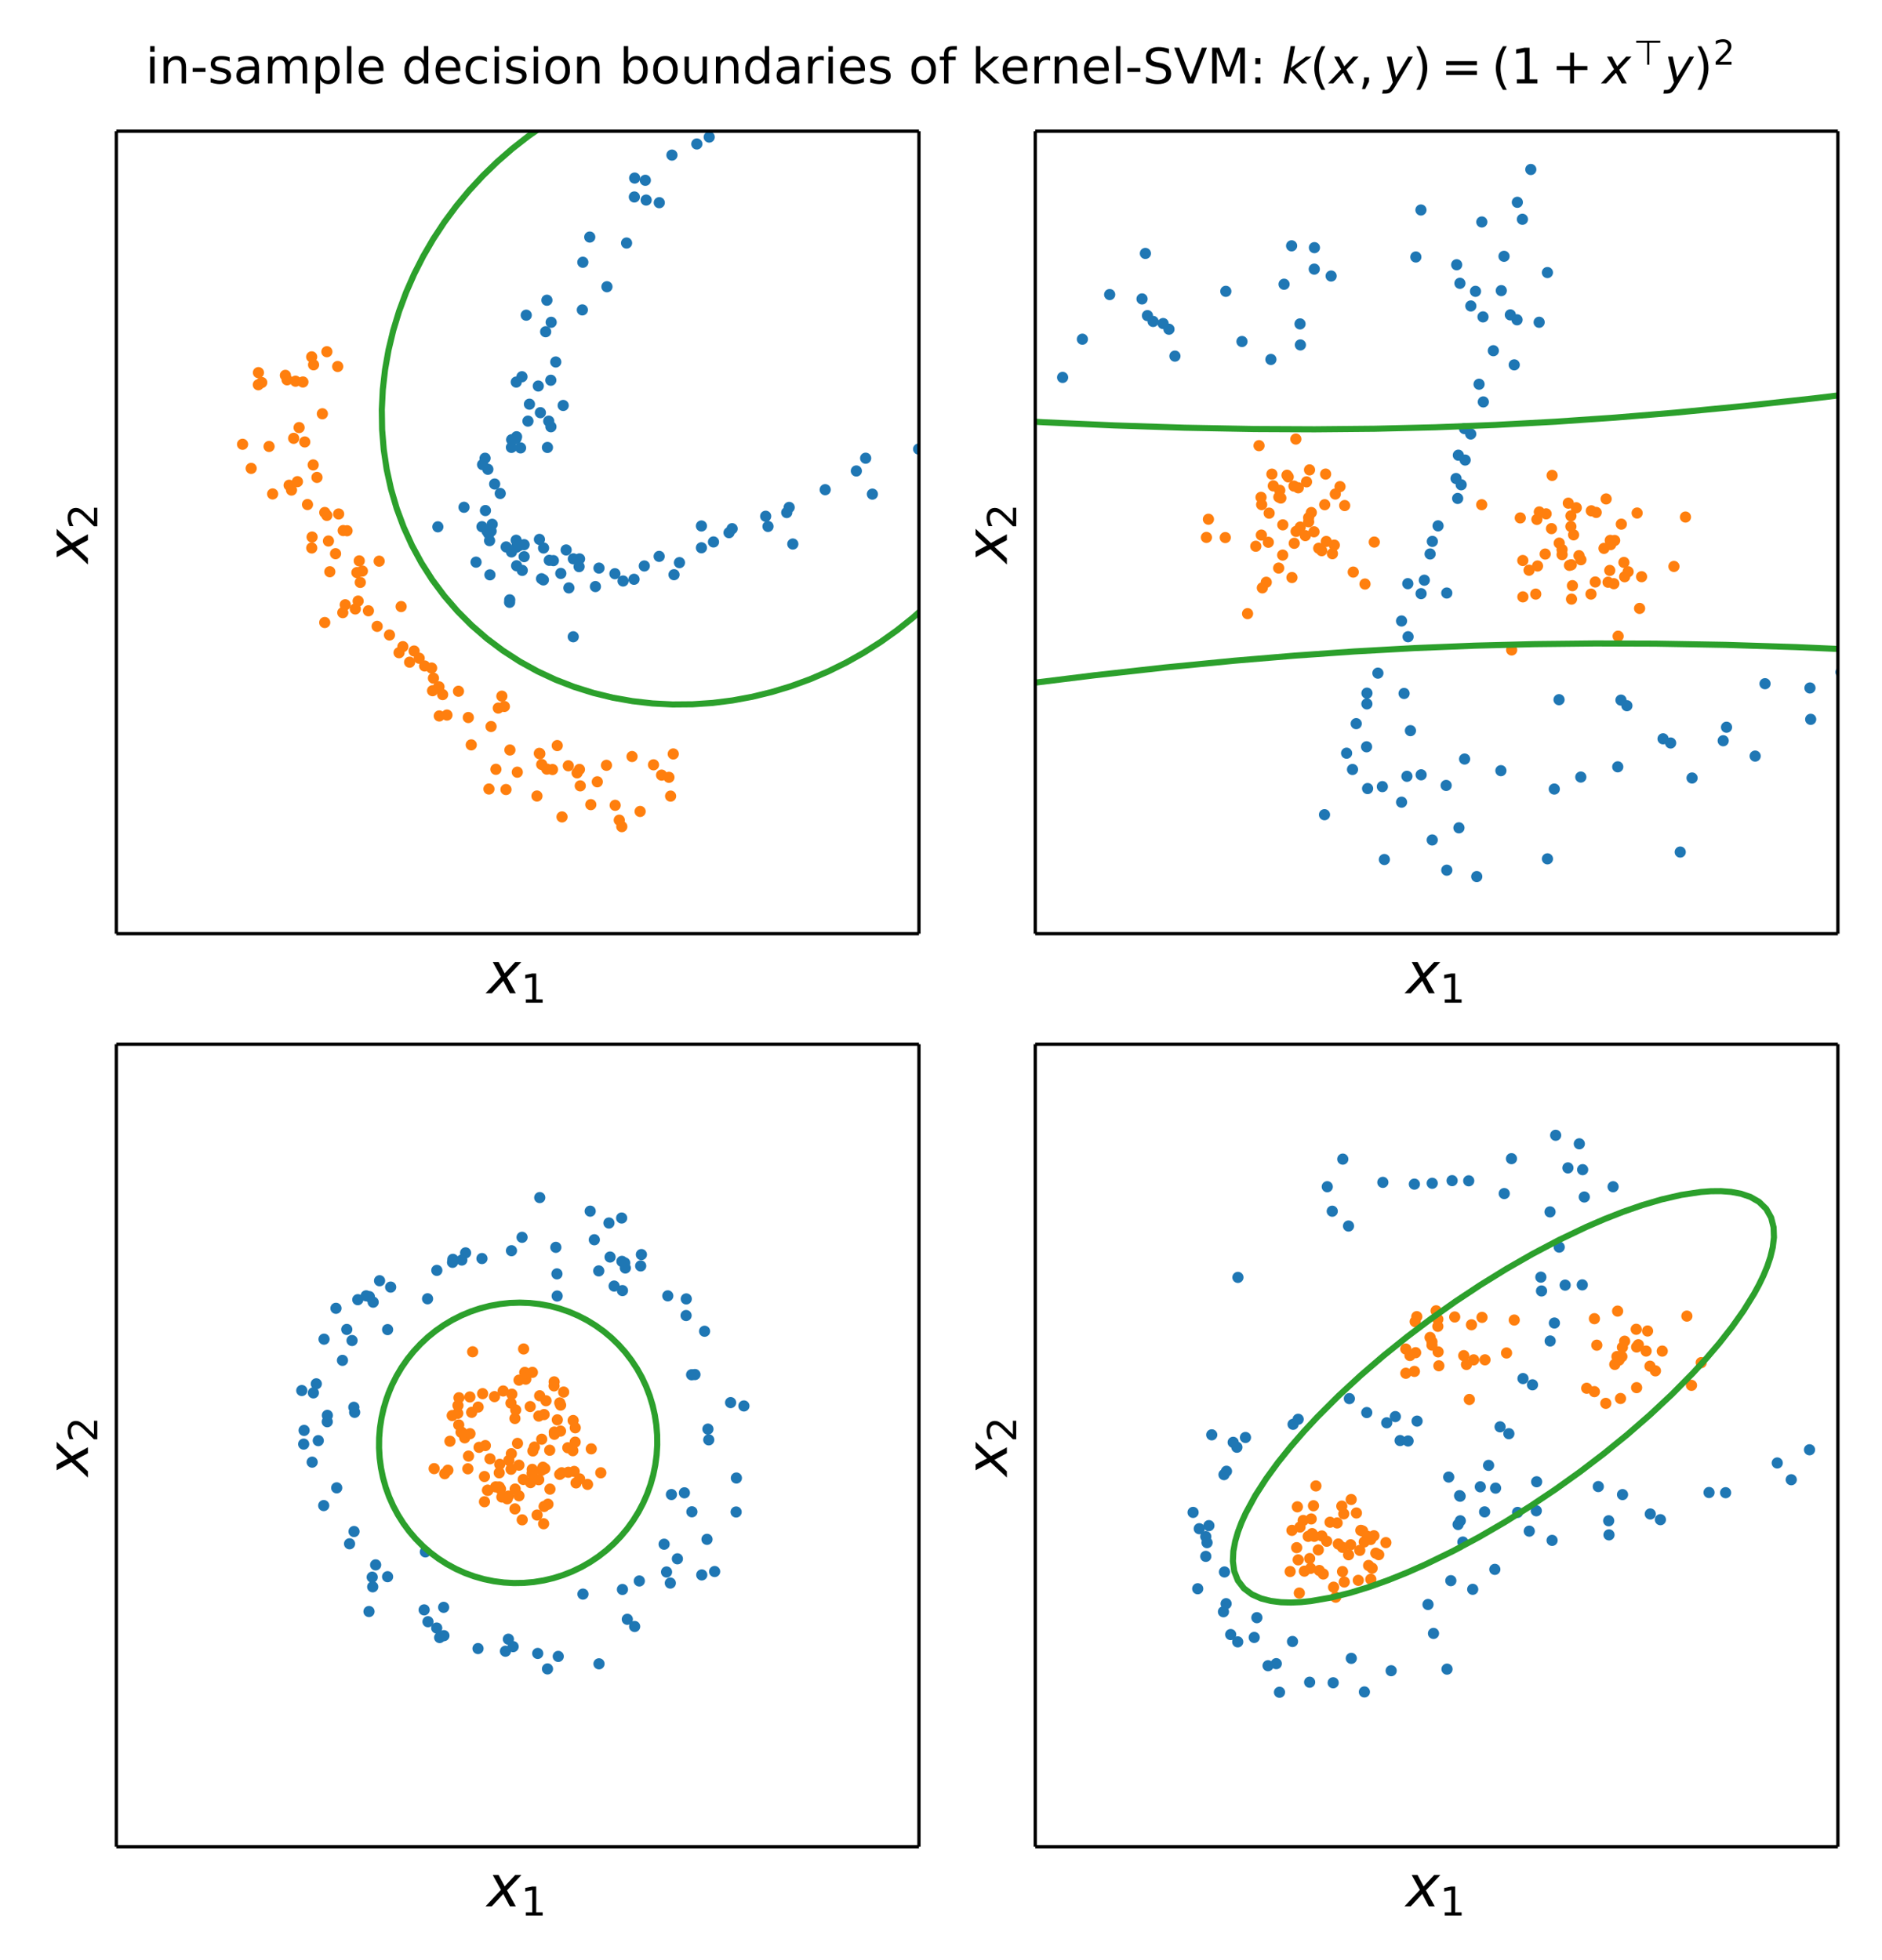 <svg height="640" viewBox="0 0 460.8 480" width="614.4" xmlns="http://www.w3.org/2000/svg" xmlns:xlink="http://www.w3.org/1999/xlink"><defs><style>*{stroke-linecap:butt;stroke-linejoin:round}</style></defs><g id="figure_1"><path d="M0 480h460.8V0H0z" fill="#fff" id="patch_1"/><g id="axes_1"><path d="M28.48 228.647H225V32.127H28.48z" fill="#fff" id="patch_2"/><g id="PathCollection_1"><defs><path d="M0 .866A.866.866 0 100-.866.866.866 0 000 .866z" id="m2c14a5c828" stroke="#1f77b4"/></defs><g clip-path="url(#p45cf611d8a)" fill="#1f77b4" stroke="#1f77b4"><use x="171.742" xlink:href="#m2c14a5c828" y="128.804"/><use x="164.523" xlink:href="#m2c14a5c828" y="37.981"/><use x="137.309" xlink:href="#m2c14a5c828" y="140.423"/><use x="152.556" xlink:href="#m2c14a5c828" y="142.281"/><use x="126.378" xlink:href="#m2c14a5c828" y="132.296"/><use x="136.078" xlink:href="#m2c14a5c828" y="88.643"/><use x="127.8" xlink:href="#m2c14a5c828" y="92.258"/><use x="161.393" xlink:href="#m2c14a5c828" y="136.249"/><use x="142.583" xlink:href="#m2c14a5c828" y="75.891"/><use x="128.85" xlink:href="#m2c14a5c828" y="77.183"/><use x="146.659" xlink:href="#m2c14a5c828" y="139.12"/><use x="194.118" xlink:href="#m2c14a5c828" y="133.221"/><use x="155.395" xlink:href="#m2c14a5c828" y="43.606"/><use x="126.46" xlink:href="#m2c14a5c828" y="133.994"/><use x="171.742" xlink:href="#m2c14a5c828" y="134.141"/><use x="132.595" xlink:href="#m2c14a5c828" y="141.72"/><use x="150.559" xlink:href="#m2c14a5c828" y="140.492"/><use x="129.268" xlink:href="#m2c14a5c828" y="103.126"/><use x="209.674" xlink:href="#m2c14a5c828" y="115.332"/><use x="145.786" xlink:href="#m2c14a5c828" y="143.641"/><use x="128.334" xlink:href="#m2c14a5c828" y="136.316"/><use x="134.954" xlink:href="#m2c14a5c828" y="78.925"/><use x="134.042" xlink:href="#m2c14a5c828" y="109.576"/><use x="139.286" xlink:href="#m2c14a5c828" y="143.966"/><use x="119.656" xlink:href="#m2c14a5c828" y="130.714"/><use x="119.24" xlink:href="#m2c14a5c828" y="130.058"/><use x="133.045" xlink:href="#m2c14a5c828" y="142.013"/><use x="125.242" xlink:href="#m2c14a5c828" y="135.157"/><use x="141.789" xlink:href="#m2c14a5c828" y="138.761"/><use x="124.805" xlink:href="#m2c14a5c828" y="146.888"/><use x="166.363" xlink:href="#m2c14a5c828" y="137.779"/><use x="119.958" xlink:href="#m2c14a5c828" y="140.769"/><use x="211.952" xlink:href="#m2c14a5c828" y="112.208"/><use x="137.897" xlink:href="#m2c14a5c828" y="99.292"/><use x="161.423" xlink:href="#m2c14a5c828" y="49.637"/><use x="125.275" xlink:href="#m2c14a5c828" y="107.677"/><use x="153.416" xlink:href="#m2c14a5c828" y="59.515"/><use x="178.502" xlink:href="#m2c14a5c828" y="130.443"/><use x="173.648" xlink:href="#m2c14a5c828" y="33.566"/><use x="140.378" xlink:href="#m2c14a5c828" y="136.85"/><use x="126.488" xlink:href="#m2c14a5c828" y="138.544"/><use x="165.031" xlink:href="#m2c14a5c828" y="140.734"/><use x="126.403" xlink:href="#m2c14a5c828" y="93.565"/><use x="187.474" xlink:href="#m2c14a5c828" y="126.42"/><use x="113.611" xlink:href="#m2c14a5c828" y="124.224"/><use x="157.755" xlink:href="#m2c14a5c828" y="138.596"/><use x="132.31" xlink:href="#m2c14a5c828" y="101.056"/><use x="192.631" xlink:href="#m2c14a5c828" y="125.516"/><use x="134.356" xlink:href="#m2c14a5c828" y="103.128"/><use x="148.608" xlink:href="#m2c14a5c828" y="70.215"/><use x="118.854" xlink:href="#m2c14a5c828" y="125.027"/><use x="133.913" xlink:href="#m2c14a5c828" y="73.52"/><use x="174.695" xlink:href="#m2c14a5c828" y="132.716"/><use x="133.604" xlink:href="#m2c14a5c828" y="81.239"/><use x="122.481" xlink:href="#m2c14a5c828" y="120.842"/><use x="227.884" xlink:href="#m2c14a5c828" y="103.202"/><use x="213.6" xlink:href="#m2c14a5c828" y="121.005"/><use x="119.873" xlink:href="#m2c14a5c828" y="132.398"/><use x="179.257" xlink:href="#m2c14a5c828" y="129.468"/><use x="134.863" xlink:href="#m2c14a5c828" y="93.115"/><use x="135.496" xlink:href="#m2c14a5c828" y="137.284"/><use x="202.044" xlink:href="#m2c14a5c828" y="119.918"/><use x="132.077" xlink:href="#m2c14a5c828" y="132.087"/><use x="134.494" xlink:href="#m2c14a5c828" y="137.213"/><use x="155.318" xlink:href="#m2c14a5c828" y="48.237"/><use x="121.116" xlink:href="#m2c14a5c828" y="118.528"/><use x="142.705" xlink:href="#m2c14a5c828" y="64.222"/><use x="126.325" xlink:href="#m2c14a5c828" y="107.395"/><use x="127.464" xlink:href="#m2c14a5c828" y="109.686"/><use x="140.358" xlink:href="#m2c14a5c828" y="155.933"/><use x="170.617" xlink:href="#m2c14a5c828" y="35.258"/><use x="120.513" xlink:href="#m2c14a5c828" y="128.387"/><use x="125.22" xlink:href="#m2c14a5c828" y="109.562"/><use x="141.901" xlink:href="#m2c14a5c828" y="136.868"/><use x="107.204" xlink:href="#m2c14a5c828" y="129.01"/><use x="144.399" xlink:href="#m2c14a5c828" y="58.056"/><use x="188.043" xlink:href="#m2c14a5c828" y="128.914"/><use x="155.237" xlink:href="#m2c14a5c828" y="141.857"/><use x="193.224" xlink:href="#m2c14a5c828" y="124.254"/><use x="118.008" xlink:href="#m2c14a5c828" y="128.977"/><use x="124.774" xlink:href="#m2c14a5c828" y="147.501"/><use x="127.121" xlink:href="#m2c14a5c828" y="133.594"/><use x="138.62" xlink:href="#m2c14a5c828" y="134.676"/><use x="129.635" xlink:href="#m2c14a5c828" y="98.98"/><use x="118.157" xlink:href="#m2c14a5c828" y="113.779"/><use x="158.005" xlink:href="#m2c14a5c828" y="44.149"/><use x="126.484" xlink:href="#m2c14a5c828" y="106.95"/><use x="131.798" xlink:href="#m2c14a5c828" y="94.53"/><use x="133.09" xlink:href="#m2c14a5c828" y="134.196"/><use x="127.872" xlink:href="#m2c14a5c828" y="139.678"/><use x="116.559" xlink:href="#m2c14a5c828" y="137.662"/><use x="118.767" xlink:href="#m2c14a5c828" y="112.214"/><use x="158.21" xlink:href="#m2c14a5c828" y="48.994"/><use x="230.977" xlink:href="#m2c14a5c828" y="105.026"/><use x="134.889" xlink:href="#m2c14a5c828" y="104.506"/><use x="123.935" xlink:href="#m2c14a5c828" y="133.935"/><use x="224.924" xlink:href="#m2c14a5c828" y="109.971"/><use x="120.247" xlink:href="#m2c14a5c828" y="130.072"/><use x="119.453" xlink:href="#m2c14a5c828" y="114.92"/><use x="128.33" xlink:href="#m2c14a5c828" y="133.38"/></g></g><g id="PathCollection_2"><defs><path d="M0 .866A.866.866 0 100-.866.866.866 0 000 .866z" id="m5c47f92c15" stroke="#ff7f0e"/></defs><g clip-path="url(#p45cf611d8a)" fill="#ff7f0e" stroke="#ff7f0e"><use x="64.085" xlink:href="#m5c47f92c15" y="93.673"/><use x="70.291" xlink:href="#m5c47f92c15" y="93.012"/><use x="70.793" xlink:href="#m5c47f92c15" y="118.834"/><use x="74.17" xlink:href="#m5c47f92c15" y="93.544"/><use x="79.518" xlink:href="#m5c47f92c15" y="125.503"/><use x="144.657" xlink:href="#m5c47f92c15" y="197.042"/><use x="92.344" xlink:href="#m5c47f92c15" y="153.386"/><use x="71.9" xlink:href="#m5c47f92c15" y="107.341"/><use x="132.638" xlink:href="#m5c47f92c15" y="187.209"/><use x="83.933" xlink:href="#m5c47f92c15" y="150.03"/><use x="63.253" xlink:href="#m5c47f92c15" y="94.223"/><use x="141.872" xlink:href="#m5c47f92c15" y="188.42"/><use x="82.914" xlink:href="#m5c47f92c15" y="125.862"/><use x="115.384" xlink:href="#m5c47f92c15" y="182.41"/><use x="87.962" xlink:href="#m5c47f92c15" y="137.343"/><use x="132.175" xlink:href="#m5c47f92c15" y="184.584"/><use x="131.472" xlink:href="#m5c47f92c15" y="194.936"/><use x="100.294" xlink:href="#m5c47f92c15" y="162.16"/><use x="103.969" xlink:href="#m5c47f92c15" y="163.081"/><use x="73.234" xlink:href="#m5c47f92c15" y="104.708"/><use x="92.837" xlink:href="#m5c47f92c15" y="137.419"/><use x="90.207" xlink:href="#m5c47f92c15" y="149.57"/><use x="98.641" xlink:href="#m5c47f92c15" y="158.351"/><use x="146.248" xlink:href="#m5c47f92c15" y="191.453"/><use x="84.034" xlink:href="#m5c47f92c15" y="129.928"/><use x="79.512" xlink:href="#m5c47f92c15" y="152.444"/><use x="126.66" xlink:href="#m5c47f92c15" y="189.093"/><use x="86.989" xlink:href="#m5c47f92c15" y="149.126"/><use x="76.682" xlink:href="#m5c47f92c15" y="113.851"/><use x="139.148" xlink:href="#m5c47f92c15" y="187.532"/><use x="105.682" xlink:href="#m5c47f92c15" y="163.592"/><use x="72.362" xlink:href="#m5c47f92c15" y="93.347"/><use x="164.195" xlink:href="#m5c47f92c15" y="194.957"/><use x="75.288" xlink:href="#m5c47f92c15" y="123.554"/><use x="108.38" xlink:href="#m5c47f92c15" y="170.093"/><use x="87.386" xlink:href="#m5c47f92c15" y="140.211"/><use x="136.44" xlink:href="#m5c47f92c15" y="182.582"/><use x="112.257" xlink:href="#m5c47f92c15" y="169.275"/><use x="133.887" xlink:href="#m5c47f92c15" y="188.337"/><use x="76.33" xlink:href="#m5c47f92c15" y="134.19"/><use x="76.414" xlink:href="#m5c47f92c15" y="131.511"/><use x="107.358" xlink:href="#m5c47f92c15" y="168.32"/><use x="164.847" xlink:href="#m5c47f92c15" y="184.63"/><use x="120.236" xlink:href="#m5c47f92c15" y="177.915"/><use x="80.028" xlink:href="#m5c47f92c15" y="126.216"/><use x="61.498" xlink:href="#m5c47f92c15" y="114.699"/><use x="98.216" xlink:href="#m5c47f92c15" y="148.541"/><use x="152.245" xlink:href="#m5c47f92c15" y="202.43"/><use x="122.878" xlink:href="#m5c47f92c15" y="170.479"/><use x="71.375" xlink:href="#m5c47f92c15" y="120.009"/><use x="76.314" xlink:href="#m5c47f92c15" y="87.391"/><use x="161.987" xlink:href="#m5c47f92c15" y="189.812"/><use x="141.3" xlink:href="#m5c47f92c15" y="189.262"/><use x="135.281" xlink:href="#m5c47f92c15" y="188.442"/><use x="151.625" xlink:href="#m5c47f92c15" y="200.844"/><use x="105.912" xlink:href="#m5c47f92c15" y="169.145"/><use x="160.01" xlink:href="#m5c47f92c15" y="187.289"/><use x="74.622" xlink:href="#m5c47f92c15" y="108.225"/><use x="65.88" xlink:href="#m5c47f92c15" y="109.333"/><use x="88.729" xlink:href="#m5c47f92c15" y="139.839"/><use x="121.422" xlink:href="#m5c47f92c15" y="188.389"/><use x="82.159" xlink:href="#m5c47f92c15" y="135.587"/><use x="107.549" xlink:href="#m5c47f92c15" y="175.325"/><use x="63.279" xlink:href="#m5c47f92c15" y="91.252"/><use x="102.64" xlink:href="#m5c47f92c15" y="161.187"/><use x="80.754" xlink:href="#m5c47f92c15" y="140.007"/><use x="137.606" xlink:href="#m5c47f92c15" y="200.049"/><use x="150.622" xlink:href="#m5c47f92c15" y="197.205"/><use x="88.211" xlink:href="#m5c47f92c15" y="142.626"/><use x="84.53" xlink:href="#m5c47f92c15" y="148.095"/><use x="154.752" xlink:href="#m5c47f92c15" y="185.26"/><use x="76.777" xlink:href="#m5c47f92c15" y="89.338"/><use x="87.688" xlink:href="#m5c47f92c15" y="147.193"/><use x="78.932" xlink:href="#m5c47f92c15" y="101.328"/><use x="82.685" xlink:href="#m5c47f92c15" y="89.748"/><use x="119.719" xlink:href="#m5c47f92c15" y="193.217"/><use x="84.976" xlink:href="#m5c47f92c15" y="129.97"/><use x="106.13" xlink:href="#m5c47f92c15" y="166.075"/><use x="142.071" xlink:href="#m5c47f92c15" y="192.444"/><use x="148.492" xlink:href="#m5c47f92c15" y="187.411"/><use x="107.488" xlink:href="#m5c47f92c15" y="168.19"/><use x="109.439" xlink:href="#m5c47f92c15" y="175.106"/><use x="80.037" xlink:href="#m5c47f92c15" y="86.129"/><use x="80.421" xlink:href="#m5c47f92c15" y="132.486"/><use x="122" xlink:href="#m5c47f92c15" y="173.399"/><use x="72.824" xlink:href="#m5c47f92c15" y="117.952"/><use x="123.891" xlink:href="#m5c47f92c15" y="193.345"/><use x="97.707" xlink:href="#m5c47f92c15" y="159.837"/><use x="124.853" xlink:href="#m5c47f92c15" y="183.661"/><use x="66.754" xlink:href="#m5c47f92c15" y="120.958"/><use x="59.394" xlink:href="#m5c47f92c15" y="108.798"/><use x="95.364" xlink:href="#m5c47f92c15" y="155.502"/><use x="101.392" xlink:href="#m5c47f92c15" y="159.421"/><use x="123.493" xlink:href="#m5c47f92c15" y="173.003"/><use x="77.61" xlink:href="#m5c47f92c15" y="116.914"/><use x="114.666" xlink:href="#m5c47f92c15" y="175.709"/><use x="132.056" xlink:href="#m5c47f92c15" y="184.483"/><use x="69.878" xlink:href="#m5c47f92c15" y="91.919"/><use x="163.79" xlink:href="#m5c47f92c15" y="190.349"/><use x="156.732" xlink:href="#m5c47f92c15" y="198.71"/></g></g><g id="matplotlib.axis_1"><g id="text_1"><defs><path d="M60.016 54.688l-25.11-26.813L50.296 0H39.985L28.422 21.688 8.297 0h-10.89l26.905 28.813-14.296 25.875h10.296l10.5-19.782 18.313 19.782z" id="DejaVuSans-Oblique-120"/><path d="M12.406 8.297h16.11v55.625l-17.532-3.516v8.985l17.438 3.515h9.86V8.296H54.39V0H12.406z" id="DejaVuSans-49"/></defs><g transform="matrix(.14 0 0 -.14 119.25 243.285)"><use transform="translate(0 .313)" xlink:href="#DejaVuSans-Oblique-120"/><use transform="matrix(.7 0 0 .7 59.18 -16.094)" xlink:href="#DejaVuSans-49"/></g></g></g><g id="matplotlib.axis_2"><g id="text_2"><defs><path d="M19.188 8.297h34.421V0H7.33v8.297q5.609 5.812 15.296 15.594 9.703 9.797 12.188 12.64 4.734 5.313 6.609 9 1.89 3.688 1.89 7.25 0 5.813-4.078 9.469-4.078 3.672-10.625 3.672-4.64 0-9.797-1.61-5.14-1.609-11-4.89v9.969Q13.767 71.78 18.938 73q5.188 1.219 9.485 1.219 11.328 0 18.062-5.672 6.735-5.656 6.735-15.125 0-4.5-1.688-8.531-1.672-4.016-6.125-9.485-1.218-1.422-7.765-8.187-6.532-6.766-18.453-18.922z" id="DejaVuSans-50"/></defs><g transform="matrix(0 -.14 -.14 0 21.568 137.877)"><use transform="translate(0 .313)" xlink:href="#DejaVuSans-Oblique-120"/><use transform="matrix(.7 0 0 .7 59.18 -16.094)" xlink:href="#DejaVuSans-50"/></g></g></g><path clip-path="url(#p45cf611d8a)" d="M220.331 25.825l4.155 2.62 3.963 2.903 3.747 3.176 3.513 3.434 3.257 3.677 2.985 3.901 2.697 4.106 2.396 4.288 2.084 4.448 1.764 4.585 1.438 4.697 1.11 4.785.78 4.85.454 4.891.13 4.91-.19 4.91-.502 4.886-.806 4.846-1.102 4.787-1.389 4.712-1.665 4.622-1.932 4.517-2.188 4.398-2.432 4.268-2.667 4.126-2.89 3.972-3.103 3.809-3.304 3.635-3.495 3.453-3.674 3.26-3.844 3.06-4 2.85-4.148 2.634-4.282 2.408-4.405 2.174-4.516 1.934-4.615 1.684-4.7 1.427-4.773 1.164-4.83.893-4.875.615-4.9.33-4.913.041-4.906-.254-4.881-.555-4.837-.857-4.773-1.163-4.687-1.47-4.58-1.775-4.452-2.078-4.299-2.376-4.125-2.667-3.928-2.95-3.71-3.219-3.472-3.476-3.213-3.715-2.939-3.936-2.648-4.138-2.345-4.316-2.031-4.472-1.71-4.605-1.385-4.713-1.056-4.798-.726-4.858-.4-4.896-.076-4.912.241-4.906.553-4.882.856-4.837 1.15-4.776 1.435-4.698 1.71-4.605 1.975-4.498 2.229-4.378 2.472-4.245 2.704-4.101 2.926-3.946 3.137-3.781 3.337-3.606 3.525-3.421 3.703-3.228 3.87-3.026 4.026-2.815 4.17-2.597 4.303-2.37 4.425-2.135 4.533-1.892 4.63-1.643 4.713-1.384 4.784-1.12 4.838-.847 4.88-.569 4.904-.283 4.913.008 4.903.304 4.875.604 4.827.908 4.76 1.214 4.672 1.52 4.56 1.825h0" fill="none" stroke="#2ca02c" stroke-linecap="square" stroke-width="1.5" id="line2d_1"/><path d="M28.48 228.647V32.127" fill="none" stroke="#000" stroke-linecap="square" stroke-width=".8" id="patch_3"/><path d="M225 228.647V32.127" fill="none" stroke="#000" stroke-linecap="square" stroke-width=".8" id="patch_4"/><path d="M28.48 228.647H225" fill="none" stroke="#000" stroke-linecap="square" stroke-width=".8" id="patch_5"/><path d="M28.48 32.127H225" fill="none" stroke="#000" stroke-linecap="square" stroke-width=".8" id="patch_6"/></g><g id="axes_2"><path d="M253.48 228.647H450V32.127H253.48z" fill="#fff" id="patch_7"/><g clip-path="url(#p2bc39bc018)" fill="#1f77b4" stroke="#1f77b4" id="PathCollection_3"><use x="280.445" xlink:href="#m2c14a5c828" y="62.059"/><use x="271.7" xlink:href="#m2c14a5c828" y="72.138"/><use x="233.825" xlink:href="#m2c14a5c828" y="107.097"/><use x="265.018" xlink:href="#m2c14a5c828" y="83.066"/><use x="279.623" xlink:href="#m2c14a5c828" y="73.203"/><use x="260.177" xlink:href="#m2c14a5c828" y="92.422"/><use x="280.949" xlink:href="#m2c14a5c828" y="77.291"/><use x="282.335" xlink:href="#m2c14a5c828" y="78.718"/><use x="284.791" xlink:href="#m2c14a5c828" y="79.231"/><use x="286.216" xlink:href="#m2c14a5c828" y="80.624"/><use x="300.141" xlink:href="#m2c14a5c828" y="71.342"/><use x="316.246" xlink:href="#m2c14a5c828" y="60.197"/><use x="287.679" xlink:href="#m2c14a5c828" y="87.206"/><use x="321.832" xlink:href="#m2c14a5c828" y="60.648"/><use x="314.399" xlink:href="#m2c14a5c828" y="69.606"/><use x="321.793" xlink:href="#m2c14a5c828" y="65.902"/><use x="304.092" xlink:href="#m2c14a5c828" y="83.63"/><use x="325.923" xlink:href="#m2c14a5c828" y="67.595"/><use x="347.913" xlink:href="#m2c14a5c828" y="51.425"/><use x="318.307" xlink:href="#m2c14a5c828" y="79.321"/><use x="311.175" xlink:href="#m2c14a5c828" y="88.023"/><use x="318.395" xlink:href="#m2c14a5c828" y="84.467"/><use x="346.664" xlink:href="#m2c14a5c828" y="62.933"/><use x="374.81" xlink:href="#m2c14a5c828" y="41.505"/><use x="362.818" xlink:href="#m2c14a5c828" y="54.358"/><use x="371.516" xlink:href="#m2c14a5c828" y="49.539"/><use x="356.663" xlink:href="#m2c14a5c828" y="64.836"/><use x="372.756" xlink:href="#m2c14a5c828" y="53.701"/><use x="357.459" xlink:href="#m2c14a5c828" y="69.377"/><use x="368.255" xlink:href="#m2c14a5c828" y="62.766"/><use x="361.27" xlink:href="#m2c14a5c828" y="71.343"/><use x="360.128" xlink:href="#m2c14a5c828" y="74.929"/><use x="367.584" xlink:href="#m2c14a5c828" y="71.171"/><use x="363.109" xlink:href="#m2c14a5c828" y="77.604"/><use x="378.88" xlink:href="#m2c14a5c828" y="66.745"/><use x="369.802" xlink:href="#m2c14a5c828" y="77.109"/><use x="371.445" xlink:href="#m2c14a5c828" y="78.316"/><use x="365.639" xlink:href="#m2c14a5c828" y="85.885"/><use x="376.854" xlink:href="#m2c14a5c828" y="78.917"/><use x="362.145" xlink:href="#m2c14a5c828" y="94.09"/><use x="370.754" xlink:href="#m2c14a5c828" y="89.348"/><use x="363.184" xlink:href="#m2c14a5c828" y="98.423"/><use x="358.585" xlink:href="#m2c14a5c828" y="104.962"/><use x="360.1" xlink:href="#m2c14a5c828" y="106.279"/><use x="357.074" xlink:href="#m2c14a5c828" y="111.474"/><use x="358.74" xlink:href="#m2c14a5c828" y="112.661"/><use x="356.506" xlink:href="#m2c14a5c828" y="117.18"/><use x="357.763" xlink:href="#m2c14a5c828" y="118.716"/><use x="356.903" xlink:href="#m2c14a5c828" y="122.062"/><use x="352.103" xlink:href="#m2c14a5c828" y="128.772"/><use x="350.704" xlink:href="#m2c14a5c828" y="132.578"/><use x="350.155" xlink:href="#m2c14a5c828" y="135.656"/><use x="344.694" xlink:href="#m2c14a5c828" y="142.931"/><use x="348.742" xlink:href="#m2c14a5c828" y="142.084"/><use x="347.947" xlink:href="#m2c14a5c828" y="145.374"/><use x="343.163" xlink:href="#m2c14a5c828" y="152.071"/><use x="354.237" xlink:href="#m2c14a5c828" y="145.223"/><use x="344.763" xlink:href="#m2c14a5c828" y="155.925"/><use x="337.377" xlink:href="#m2c14a5c828" y="164.844"/><use x="334.694" xlink:href="#m2c14a5c828" y="169.745"/><use x="334.677" xlink:href="#m2c14a5c828" y="172.371"/><use x="332.066" xlink:href="#m2c14a5c828" y="177.211"/><use x="343.782" xlink:href="#m2c14a5c828" y="169.815"/><use x="329.71" xlink:href="#m2c14a5c828" y="184.444"/><use x="334.602" xlink:href="#m2c14a5c828" y="182.877"/><use x="331.157" xlink:href="#m2c14a5c828" y="188.43"/><use x="345.34" xlink:href="#m2c14a5c828" y="178.927"/><use x="324.299" xlink:href="#m2c14a5c828" y="199.508"/><use x="334.853" xlink:href="#m2c14a5c828" y="193.105"/><use x="338.465" xlink:href="#m2c14a5c828" y="192.63"/><use x="344.48" xlink:href="#m2c14a5c828" y="190.103"/><use x="347.96" xlink:href="#m2c14a5c828" y="189.741"/><use x="343.171" xlink:href="#m2c14a5c828" y="196.443"/><use x="358.603" xlink:href="#m2c14a5c828" y="185.873"/><use x="354.087" xlink:href="#m2c14a5c828" y="192.34"/><use x="381.726" xlink:href="#m2c14a5c828" y="171.345"/><use x="338.958" xlink:href="#m2c14a5c828" y="210.482"/><use x="367.49" xlink:href="#m2c14a5c828" y="188.725"/><use x="350.676" xlink:href="#m2c14a5c828" y="205.696"/><use x="357.216" xlink:href="#m2c14a5c828" y="202.721"/><use x="396.89" xlink:href="#m2c14a5c828" y="171.446"/><use x="398.341" xlink:href="#m2c14a5c828" y="172.817"/><use x="354.241" xlink:href="#m2c14a5c828" y="213.093"/><use x="380.561" xlink:href="#m2c14a5c828" y="193.224"/><use x="387.055" xlink:href="#m2c14a5c828" y="190.288"/><use x="361.576" xlink:href="#m2c14a5c828" y="214.66"/><use x="396.1" xlink:href="#m2c14a5c828" y="187.784"/><use x="407.192" xlink:href="#m2c14a5c828" y="180.921"/><use x="409.048" xlink:href="#m2c14a5c828" y="181.947"/><use x="378.888" xlink:href="#m2c14a5c828" y="210.316"/><use x="432.159" xlink:href="#m2c14a5c828" y="167.429"/><use x="422.736" xlink:href="#m2c14a5c828" y="178.087"/><use x="421.917" xlink:href="#m2c14a5c828" y="181.397"/><use x="414.293" xlink:href="#m2c14a5c828" y="190.519"/><use x="443.164" xlink:href="#m2c14a5c828" y="168.472"/><use x="450.757" xlink:href="#m2c14a5c828" y="164.597"/><use x="429.744" xlink:href="#m2c14a5c828" y="185.154"/><use x="443.341" xlink:href="#m2c14a5c828" y="176.152"/><use x="460.123" xlink:href="#m2c14a5c828" y="164.43"/><use x="411.399" xlink:href="#m2c14a5c828" y="208.654"/></g><g clip-path="url(#p2bc39bc018)" fill="#ff7f0e" stroke="#ff7f0e" id="PathCollection_4"><use x="372.871" xlink:href="#m5c47f92c15" y="146.163"/><use x="383.993" xlink:href="#m5c47f92c15" y="123.219"/><use x="382.462" xlink:href="#m5c47f92c15" y="134.588"/><use x="390.822" xlink:href="#m5c47f92c15" y="125.489"/><use x="385.001" xlink:href="#m5c47f92c15" y="143.418"/><use x="384.725" xlink:href="#m5c47f92c15" y="138.306"/><use x="396.192" xlink:href="#m5c47f92c15" y="155.796"/><use x="381.77" xlink:href="#m5c47f92c15" y="133.002"/><use x="384.626" xlink:href="#m5c47f92c15" y="128.932"/><use x="376.022" xlink:href="#m5c47f92c15" y="145.482"/><use x="372.85" xlink:href="#m5c47f92c15" y="137.257"/><use x="412.682" xlink:href="#m5c47f92c15" y="126.617"/><use x="397.787" xlink:href="#m5c47f92c15" y="141.239"/><use x="394.145" xlink:href="#m5c47f92c15" y="139.688"/><use x="401.936" xlink:href="#m5c47f92c15" y="141.229"/><use x="376.466" xlink:href="#m5c47f92c15" y="138.603"/><use x="384.634" xlink:href="#m5c47f92c15" y="126.329"/><use x="376.893" xlink:href="#m5c47f92c15" y="125.369"/><use x="395.143" xlink:href="#m5c47f92c15" y="142.938"/><use x="409.856" xlink:href="#m5c47f92c15" y="138.712"/><use x="374.381" xlink:href="#m5c47f92c15" y="139.638"/><use x="382.474" xlink:href="#m5c47f92c15" y="135.822"/><use x="400.846" xlink:href="#m5c47f92c15" y="125.633"/><use x="376.302" xlink:href="#m5c47f92c15" y="127.202"/><use x="396.974" xlink:href="#m5c47f92c15" y="128.353"/><use x="392.728" xlink:href="#m5c47f92c15" y="134.285"/><use x="398.641" xlink:href="#m5c47f92c15" y="140.01"/><use x="385.289" xlink:href="#m5c47f92c15" y="130.977"/><use x="385.945" xlink:href="#m5c47f92c15" y="124.341"/><use x="370.125" xlink:href="#m5c47f92c15" y="159.169"/><use x="393.724" xlink:href="#m5c47f92c15" y="142.575"/><use x="394.263" xlink:href="#m5c47f92c15" y="132.33"/><use x="362.791" xlink:href="#m5c47f92c15" y="123.596"/><use x="378.334" xlink:href="#m5c47f92c15" y="135.674"/><use x="384.275" xlink:href="#m5c47f92c15" y="138.447"/><use x="380.029" xlink:href="#m5c47f92c15" y="116.421"/><use x="397.61" xlink:href="#m5c47f92c15" y="137.731"/><use x="379.875" xlink:href="#m5c47f92c15" y="129.452"/><use x="394.38" xlink:href="#m5c47f92c15" y="133.361"/><use x="390.598" xlink:href="#m5c47f92c15" y="142.515"/><use x="372.233" xlink:href="#m5c47f92c15" y="126.829"/><use x="395.339" xlink:href="#m5c47f92c15" y="132.354"/><use x="401.448" xlink:href="#m5c47f92c15" y="148.99"/><use x="386.609" xlink:href="#m5c47f92c15" y="136.072"/><use x="389.625" xlink:href="#m5c47f92c15" y="125.093"/><use x="387.08" xlink:href="#m5c47f92c15" y="137.077"/><use x="378.563" xlink:href="#m5c47f92c15" y="125.831"/><use x="393.256" xlink:href="#m5c47f92c15" y="122.182"/><use x="384.779" xlink:href="#m5c47f92c15" y="146.713"/><use x="389.548" xlink:href="#m5c47f92c15" y="145.484"/><use x="326.943" xlink:href="#m5c47f92c15" y="120.981"/><use x="311.766" xlink:href="#m5c47f92c15" y="118.981"/><use x="295.388" xlink:href="#m5c47f92c15" y="131.603"/><use x="323.614" xlink:href="#m5c47f92c15" y="134.853"/><use x="300.005" xlink:href="#m5c47f92c15" y="131.642"/><use x="324.573" xlink:href="#m5c47f92c15" y="116.097"/><use x="316.89" xlink:href="#m5c47f92c15" y="133.048"/><use x="313.609" xlink:href="#m5c47f92c15" y="121.965"/><use x="317.281" xlink:href="#m5c47f92c15" y="107.519"/><use x="329.242" xlink:href="#m5c47f92c15" y="123.8"/><use x="319.898" xlink:href="#m5c47f92c15" y="117.996"/><use x="310.042" xlink:href="#m5c47f92c15" y="142.585"/><use x="320.412" xlink:href="#m5c47f92c15" y="126.764"/><use x="310.747" xlink:href="#m5c47f92c15" y="125.664"/><use x="319.607" xlink:href="#m5c47f92c15" y="131.163"/><use x="315.115" xlink:href="#m5c47f92c15" y="116.38"/><use x="320.423" xlink:href="#m5c47f92c15" y="127.774"/><use x="321.073" xlink:href="#m5c47f92c15" y="125.512"/><use x="308.836" xlink:href="#m5c47f92c15" y="131.03"/><use x="320.634" xlink:href="#m5c47f92c15" y="115.064"/><use x="308.27" xlink:href="#m5c47f92c15" y="109.136"/><use x="295.882" xlink:href="#m5c47f92c15" y="127.152"/><use x="308.759" xlink:href="#m5c47f92c15" y="121.784"/><use x="309.079" xlink:href="#m5c47f92c15" y="143.958"/><use x="336.485" xlink:href="#m5c47f92c15" y="132.744"/><use x="314.092" xlink:href="#m5c47f92c15" y="128.523"/><use x="315.416" xlink:href="#m5c47f92c15" y="116.784"/><use x="328.097" xlink:href="#m5c47f92c15" y="119.165"/><use x="316.822" xlink:href="#m5c47f92c15" y="119.038"/><use x="310.546" xlink:href="#m5c47f92c15" y="132.795"/><use x="331.336" xlink:href="#m5c47f92c15" y="140.091"/><use x="313.081" xlink:href="#m5c47f92c15" y="139.115"/><use x="313.124" xlink:href="#m5c47f92c15" y="121.725"/><use x="317.875" xlink:href="#m5c47f92c15" y="119.453"/><use x="314.059" xlink:href="#m5c47f92c15" y="135.929"/><use x="318.368" xlink:href="#m5c47f92c15" y="129.077"/><use x="307.476" xlink:href="#m5c47f92c15" y="133.767"/><use x="313.348" xlink:href="#m5c47f92c15" y="120.076"/><use x="316.329" xlink:href="#m5c47f92c15" y="141.429"/><use x="326.239" xlink:href="#m5c47f92c15" y="135.591"/><use x="311.42" xlink:href="#m5c47f92c15" y="116.11"/><use x="324.735" xlink:href="#m5c47f92c15" y="132.593"/><use x="334.213" xlink:href="#m5c47f92c15" y="143.02"/><use x="322.885" xlink:href="#m5c47f92c15" y="134.26"/><use x="305.462" xlink:href="#m5c47f92c15" y="150.272"/><use x="308.913" xlink:href="#m5c47f92c15" y="123.579"/><use x="321.73" xlink:href="#m5c47f92c15" y="130.225"/><use x="326.699" xlink:href="#m5c47f92c15" y="133.492"/><use x="317.346" xlink:href="#m5c47f92c15" y="130.136"/><use x="324.351" xlink:href="#m5c47f92c15" y="123.593"/></g><g id="matplotlib.axis_3"><g transform="matrix(.14 0 0 -.14 344.25 243.285)" id="text_3"><use transform="translate(0 .313)" xlink:href="#DejaVuSans-Oblique-120"/><use transform="matrix(.7 0 0 .7 59.18 -16.094)" xlink:href="#DejaVuSans-49"/></g></g><g id="matplotlib.axis_4"><g transform="matrix(0 -.14 -.14 0 246.568 137.877)" id="text_4"><use transform="translate(0 .313)" xlink:href="#DejaVuSans-Oblique-120"/><use transform="matrix(.7 0 0 .7 59.18 -16.094)" xlink:href="#DejaVuSans-50"/></g></g><path clip-path="url(#p2bc39bc018)" d="M461.8 95.4l-17.385 2.12-17.093 1.877-17.116 1.65-14.69 1.21-14.703 1.01-14.718.796-14.727.576-14.735.355-14.738.138-14.739-.069-17.192-.324-17.186-.563-17.178-.774-19.621-1.107-22.058-1.486-24.492-1.895-26.922-2.32-29.35-2.75-34.219-3.431-19.545-2.044h0" fill="none" stroke="#2ca02c" stroke-linecap="square" stroke-width="1.5" id="line2d_2"/><path clip-path="url(#p2bc39bc018)" d="M112.66 189.14l33.89-5.842 29.085-4.803 26.696-4.182 24.304-3.569 21.908-2.973 19.503-2.41 17.09-1.898 17.114-1.671 14.688-1.232 14.702-1.032 14.716-.82 14.727-.6 14.734-.378 14.738-.161 14.739.047 17.193.3 17.186.543 17.18.755 4.947.253h0" fill="none" stroke="#2ca02c" stroke-linecap="square" stroke-width="1.5" id="line2d_3"/><path d="M253.48 228.647V32.127" fill="none" stroke="#000" stroke-linecap="square" stroke-width=".8" id="patch_8"/><path d="M450 228.647V32.127" fill="none" stroke="#000" stroke-linecap="square" stroke-width=".8" id="patch_9"/><path d="M253.48 228.647H450" fill="none" stroke="#000" stroke-linecap="square" stroke-width=".8" id="patch_10"/><path d="M253.48 32.127H450" fill="none" stroke="#000" stroke-linecap="square" stroke-width=".8" id="patch_11"/></g><g id="axes_3"><path d="M28.48 452.23H225V255.71H28.48z" fill="#fff" id="patch_12"/><g clip-path="url(#p4055e3c5d8)" fill="#1f77b4" stroke="#1f77b4" id="PathCollection_5"><use x="90.348" xlink:href="#m2c14a5c828" y="394.636"/><use x="164.126" xlink:href="#m2c14a5c828" y="387.667"/><use x="77.928" xlink:href="#m2c14a5c828" y="352.788"/><use x="91.977" xlink:href="#m2c14a5c828" y="383.211"/><use x="92.938" xlink:href="#m2c14a5c828" y="313.632"/><use x="172.513" xlink:href="#m2c14a5c828" y="326"/><use x="170.157" xlink:href="#m2c14a5c828" y="336.601"/><use x="91.258" xlink:href="#m2c14a5c828" y="388.584"/><use x="178.887" xlink:href="#m2c14a5c828" y="343.473"/><use x="164.397" xlink:href="#m2c14a5c828" y="365.985"/><use x="79.263" xlink:href="#m2c14a5c828" y="368.692"/><use x="142.735" xlink:href="#m2c14a5c828" y="390.369"/><use x="156.535" xlink:href="#m2c14a5c828" y="387.151"/><use x="90.438" xlink:href="#m2c14a5c828" y="317.527"/><use x="104.79" xlink:href="#m2c14a5c828" y="397.129"/><use x="80.155" xlink:href="#m2c14a5c828" y="346.599"/><use x="85.59" xlink:href="#m2c14a5c828" y="378.046"/><use x="156.87" xlink:href="#m2c14a5c828" y="310.006"/><use x="136.686" xlink:href="#m2c14a5c828" y="405.623"/><use x="86.683" xlink:href="#m2c14a5c828" y="375.042"/><use x="84.907" xlink:href="#m2c14a5c828" y="325.557"/><use x="173.537" xlink:href="#m2c14a5c828" y="352.596"/><use x="132.155" xlink:href="#m2c14a5c828" y="293.268"/><use x="82.442" xlink:href="#m2c14a5c828" y="364.349"/><use x="110.806" xlink:href="#m2c14a5c828" y="309.123"/><use x="113.079" xlink:href="#m2c14a5c828" y="308.564"/><use x="80.128" xlink:href="#m2c14a5c828" y="348.16"/><use x="91.369" xlink:href="#m2c14a5c828" y="318.88"/><use x="76.434" xlink:href="#m2c14a5c828" y="358.055"/><use x="86.638" xlink:href="#m2c14a5c828" y="344.618"/><use x="103.85" xlink:href="#m2c14a5c828" y="394.231"/><use x="94.905" xlink:href="#m2c14a5c828" y="325.598"/><use x="134.054" xlink:href="#m2c14a5c828" y="408.686"/><use x="152.21" xlink:href="#m2c14a5c828" y="298.274"/><use x="180.241" xlink:href="#m2c14a5c828" y="370.259"/><use x="153.108" xlink:href="#m2c14a5c828" y="310.512"/><use x="180.304" xlink:href="#m2c14a5c828" y="361.941"/><use x="108.698" xlink:href="#m2c14a5c828" y="400.546"/><use x="174.977" xlink:href="#m2c14a5c828" y="384.839"/><use x="74.459" xlink:href="#m2c14a5c828" y="350.28"/><use x="86.198" xlink:href="#m2c14a5c828" y="328.271"/><use x="108.628" xlink:href="#m2c14a5c828" y="393.608"/><use x="169.341" xlink:href="#m2c14a5c828" y="336.652"/><use x="117.042" xlink:href="#m2c14a5c828" y="403.704"/><use x="136.367" xlink:href="#m2c14a5c828" y="311.95"/><use x="91.136" xlink:href="#m2c14a5c828" y="386.222"/><use x="157.046" xlink:href="#m2c14a5c828" y="307.22"/><use x="125.637" xlink:href="#m2c14a5c828" y="403.231"/><use x="149.099" xlink:href="#m2c14a5c828" y="299.495"/><use x="182.142" xlink:href="#m2c14a5c828" y="344.294"/><use x="125.232" xlink:href="#m2c14a5c828" y="306.276"/><use x="167.577" xlink:href="#m2c14a5c828" y="365.567"/><use x="106.929" xlink:href="#m2c14a5c828" y="398.67"/><use x="173.336" xlink:href="#m2c14a5c828" y="349.962"/><use x="127.824" xlink:href="#m2c14a5c828" y="302.995"/><use x="146.662" xlink:href="#m2c14a5c828" y="407.44"/><use x="152.402" xlink:href="#m2c14a5c828" y="389.232"/><use x="106.956" xlink:href="#m2c14a5c828" y="311.093"/><use x="107.645" xlink:href="#m2c14a5c828" y="401.004"/><use x="168.031" xlink:href="#m2c14a5c828" y="318.082"/><use x="76.734" xlink:href="#m2c14a5c828" y="341.087"/><use x="131.661" xlink:href="#m2c14a5c828" y="404.897"/><use x="82.262" xlink:href="#m2c14a5c828" y="320.381"/><use x="77.445" xlink:href="#m2c14a5c828" y="338.872"/><use x="165.858" xlink:href="#m2c14a5c828" y="381.726"/><use x="136.096" xlink:href="#m2c14a5c828" y="305.451"/><use x="169.409" xlink:href="#m2c14a5c828" y="370.211"/><use x="152.282" xlink:href="#m2c14a5c828" y="308.886"/><use x="145.516" xlink:href="#m2c14a5c828" y="303.594"/><use x="104.148" xlink:href="#m2c14a5c828" y="380.031"/><use x="171.824" xlink:href="#m2c14a5c828" y="385.672"/><use x="114" xlink:href="#m2c14a5c828" y="306.807"/><use x="149.372" xlink:href="#m2c14a5c828" y="307.826"/><use x="74.357" xlink:href="#m2c14a5c828" y="353.637"/><use x="136.419" xlink:href="#m2c14a5c828" y="317.373"/><use x="162.606" xlink:href="#m2c14a5c828" y="378.147"/><use x="124.477" xlink:href="#m2c14a5c828" y="401.409"/><use x="94.898" xlink:href="#m2c14a5c828" y="386.108"/><use x="123.759" xlink:href="#m2c14a5c828" y="404.358"/><use x="118.005" xlink:href="#m2c14a5c828" y="308.195"/><use x="86.833" xlink:href="#m2c14a5c828" y="345.856"/><use x="89.649" xlink:href="#m2c14a5c828" y="317.326"/><use x="73.89" xlink:href="#m2c14a5c828" y="340.519"/><use x="163.506" xlink:href="#m2c14a5c828" y="317.334"/><use x="150.367" xlink:href="#m2c14a5c828" y="314.935"/><use x="163.202" xlink:href="#m2c14a5c828" y="384.953"/><use x="152.963" xlink:href="#m2c14a5c828" y="309.269"/><use x="167.987" xlink:href="#m2c14a5c828" y="322.15"/><use x="79.339" xlink:href="#m2c14a5c828" y="327.941"/><use x="83.852" xlink:href="#m2c14a5c828" y="333.128"/><use x="104.687" xlink:href="#m2c14a5c828" y="318.049"/><use x="152.409" xlink:href="#m2c14a5c828" y="316.045"/><use x="173.108" xlink:href="#m2c14a5c828" y="376.956"/><use x="155.392" xlink:href="#m2c14a5c828" y="398.301"/><use x="144.506" xlink:href="#m2c14a5c828" y="296.595"/><use x="95.65" xlink:href="#m2c14a5c828" y="315.187"/><use x="153.597" xlink:href="#m2c14a5c828" y="396.537"/><use x="110.886" xlink:href="#m2c14a5c828" y="308.389"/><use x="146.602" xlink:href="#m2c14a5c828" y="311.222"/><use x="87.607" xlink:href="#m2c14a5c828" y="318.269"/></g><g clip-path="url(#p4055e3c5d8)" fill="#ff7f0e" stroke="#ff7f0e" id="PathCollection_6"><use x="133.389" xlink:href="#m5c47f92c15" y="359.629"/><use x="137.531" xlink:href="#m5c47f92c15" y="360.657"/><use x="135.742" xlink:href="#m5c47f92c15" y="351.223"/><use x="140.592" xlink:href="#m5c47f92c15" y="360.325"/><use x="137.265" xlink:href="#m5c47f92c15" y="344.088"/><use x="128.117" xlink:href="#m5c47f92c15" y="362.295"/><use x="121.08" xlink:href="#m5c47f92c15" y="342.01"/><use x="139.029" xlink:href="#m5c47f92c15" y="354.532"/><use x="121.363" xlink:href="#m5c47f92c15" y="364.108"/><use x="126.075" xlink:href="#m5c47f92c15" y="347.364"/><use x="132.939" xlink:href="#m5c47f92c15" y="359.302"/><use x="124.19" xlink:href="#m5c47f92c15" y="367.039"/><use x="138.01" xlink:href="#m5c47f92c15" y="340.891"/><use x="119.972" xlink:href="#m5c47f92c15" y="357.238"/><use x="130.357" xlink:href="#m5c47f92c15" y="336.068"/><use x="119.456" xlink:href="#m5c47f92c15" y="364.953"/><use x="125.131" xlink:href="#m5c47f92c15" y="359.795"/><use x="115.485" xlink:href="#m5c47f92c15" y="345.861"/><use x="112.084" xlink:href="#m5c47f92c15" y="346.101"/><use x="140.261" xlink:href="#m5c47f92c15" y="355.246"/><use x="128.206" xlink:href="#m5c47f92c15" y="330.338"/><use x="123.204" xlink:href="#m5c47f92c15" y="340.631"/><use x="115.05" xlink:href="#m5c47f92c15" y="342.088"/><use x="127.07" xlink:href="#m5c47f92c15" y="366.301"/><use x="135.654" xlink:href="#m5c47f92c15" y="339.379"/><use x="126.711" xlink:href="#m5c47f92c15" y="353.457"/><use x="122.237" xlink:href="#m5c47f92c15" y="360.665"/><use x="125.113" xlink:href="#m5c47f92c15" y="343.603"/><use x="140.849" xlink:href="#m5c47f92c15" y="349.641"/><use x="122.876" xlink:href="#m5c47f92c15" y="366.599"/><use x="110.72" xlink:href="#m5c47f92c15" y="346.647"/><use x="139.147" xlink:href="#m5c47f92c15" y="360.533"/><use x="134.654" xlink:href="#m5c47f92c15" y="364.66"/><use x="136.458" xlink:href="#m5c47f92c15" y="347.691"/><use x="113.786" xlink:href="#m5c47f92c15" y="352.101"/><use x="128.736" xlink:href="#m5c47f92c15" y="337.733"/><use x="118.623" xlink:href="#m5c47f92c15" y="367.749"/><use x="110.169" xlink:href="#m5c47f92c15" y="352.933"/><use x="122.248" xlink:href="#m5c47f92c15" y="364.124"/><use x="131.918" xlink:href="#m5c47f92c15" y="346.77"/><use x="133.222" xlink:href="#m5c47f92c15" y="346.399"/><use x="113.106" xlink:href="#m5c47f92c15" y="350.791"/><use x="133.104" xlink:href="#m5c47f92c15" y="373.14"/><use x="114.555" xlink:href="#m5c47f92c15" y="359.684"/><use x="137.051" xlink:href="#m5c47f92c15" y="343.54"/><use x="130.855" xlink:href="#m5c47f92c15" y="354.362"/><use x="115.728" xlink:href="#m5c47f92c15" y="331.026"/><use x="130.318" xlink:href="#m5c47f92c15" y="359.823"/><use x="106.299" xlink:href="#m5c47f92c15" y="359.641"/><use x="135.711" xlink:href="#m5c47f92c15" y="350.691"/><use x="141.04" xlink:href="#m5c47f92c15" y="363.14"/><use x="133.222" xlink:href="#m5c47f92c15" y="368.911"/><use x="124.469" xlink:href="#m5c47f92c15" y="366.361"/><use x="122.546" xlink:href="#m5c47f92c15" y="364.64"/><use x="130.278" xlink:href="#m5c47f92c15" y="360.764"/><use x="115.072" xlink:href="#m5c47f92c15" y="351.085"/><use x="131.507" xlink:href="#m5c47f92c15" y="371.007"/><use x="140.827" xlink:href="#m5c47f92c15" y="353.148"/><use x="134.595" xlink:href="#m5c47f92c15" y="355.139"/><use x="128.484" xlink:href="#m5c47f92c15" y="336.082"/><use x="122.353" xlink:href="#m5c47f92c15" y="358.586"/><use x="132.131" xlink:href="#m5c47f92c15" y="341.796"/><use x="118.836" xlink:href="#m5c47f92c15" y="353.996"/><use x="132.582" xlink:href="#m5c47f92c15" y="360.057"/><use x="112.134" xlink:href="#m5c47f92c15" y="344.172"/><use x="129.818" xlink:href="#m5c47f92c15" y="344.445"/><use x="127.06" xlink:href="#m5c47f92c15" y="358.797"/><use x="129.902" xlink:href="#m5c47f92c15" y="363.071"/><use x="127.08" xlink:href="#m5c47f92c15" y="337.973"/><use x="126.269" xlink:href="#m5c47f92c15" y="345.283"/><use x="127.861" xlink:href="#m5c47f92c15" y="372.185"/><use x="141.913" xlink:href="#m5c47f92c15" y="362.147"/><use x="125.323" xlink:href="#m5c47f92c15" y="341.406"/><use x="144.77" xlink:href="#m5c47f92c15" y="354.799"/><use x="147.104" xlink:href="#m5c47f92c15" y="360.661"/><use x="125.204" xlink:href="#m5c47f92c15" y="355.988"/><use x="135.683" xlink:href="#m5c47f92c15" y="338.388"/><use x="112.317" xlink:href="#m5c47f92c15" y="348.935"/><use x="126.133" xlink:href="#m5c47f92c15" y="364.646"/><use x="126.085" xlink:href="#m5c47f92c15" y="369.501"/><use x="112.882" xlink:href="#m5c47f92c15" y="350.73"/><use x="117.299" xlink:href="#m5c47f92c15" y="354.428"/><use x="143.858" xlink:href="#m5c47f92c15" y="363.503"/><use x="133.692" xlink:href="#m5c47f92c15" y="343.018"/><use x="109.663" xlink:href="#m5c47f92c15" y="360.029"/><use x="137.24" xlink:href="#m5c47f92c15" y="350.446"/><use x="124.59" xlink:href="#m5c47f92c15" y="357.631"/><use x="117.07" xlink:href="#m5c47f92c15" y="344.57"/><use x="118.618" xlink:href="#m5c47f92c15" y="361.576"/><use x="132.634" xlink:href="#m5c47f92c15" y="352.444"/><use x="130.476" xlink:href="#m5c47f92c15" y="355.311"/><use x="118.168" xlink:href="#m5c47f92c15" y="341.282"/><use x="112.37" xlink:href="#m5c47f92c15" y="342.286"/><use x="108.885" xlink:href="#m5c47f92c15" y="360.884"/><use x="140.336" xlink:href="#m5c47f92c15" y="347.855"/><use x="114.715" xlink:href="#m5c47f92c15" y="356.568"/><use x="119.366" xlink:href="#m5c47f92c15" y="364.933"/><use x="137.047" xlink:href="#m5c47f92c15" y="361.046"/><use x="134.166" xlink:href="#m5c47f92c15" y="368.352"/><use x="131.912" xlink:href="#m5c47f92c15" y="362.363"/></g><g id="matplotlib.axis_5"><g transform="matrix(.14 0 0 -.14 119.25 466.867)" id="text_5"><use transform="translate(0 .313)" xlink:href="#DejaVuSans-Oblique-120"/><use transform="matrix(.7 0 0 .7 59.18 -16.094)" xlink:href="#DejaVuSans-49"/></g></g><g id="matplotlib.axis_6"><g transform="matrix(0 -.14 -.14 0 21.568 361.46)" id="text_6"><use transform="translate(0 .313)" xlink:href="#DejaVuSans-Oblique-120"/><use transform="matrix(.7 0 0 .7 59.18 -16.094)" xlink:href="#DejaVuSans-50"/></g></g><path clip-path="url(#p4055e3c5d8)" d="M95.28 340.813l.242-.605-.872 2.297-.709 2.352-.54 2.396-.371 2.428-.198 2.449-.025 2.456.15 2.452.325 2.435.498 2.406.668 2.363.836 2.31 1 2.244 1.16 2.166 1.313 2.076 1.46 1.975 1.6 1.864 1.732 1.742 1.855 1.611 1.967 1.472 2.069 1.323 2.16 1.169 2.241 1.007 2.308.84 2.364.67 2.406.495 2.436.318 2.452.14 2.457-.04 2.447-.216 2.424-.393 2.39-.567 2.344-.738 2.284-.904 2.214-1.065 2.132-1.22 2.04-1.368 1.937-1.51 1.826-1.643 1.706-1.769 1.576-1.884 1.44-1.99 1.295-2.087 1.146-2.173.99-2.248.83-2.312.664-2.365.496-2.406.325-2.435.152-2.452-.022-2.456-.197-2.449-.37-2.428-.543-2.396-.713-2.35-.88-2.294-1.043-2.224-1.2-2.143-1.354-2.05-1.498-1.948-1.636-1.832-1.765-1.709-1.885-1.575-1.995-1.433-2.095-1.283-2.183-1.126-2.26-.964-2.324-.795-2.376-.624-2.415-.448-2.442-.27-2.454-.093-2.455.086-2.443.264-2.416.44-2.38.612-2.328.782-2.267.947-2.193 1.107-2.108 1.26-2.014 1.407-1.91 1.546-1.794 1.677-1.672 1.8-1.54 1.913-1.403 2.017-1.256 2.11-1.105 2.195-.948 2.266.24-.605" fill="none" stroke="#2ca02c" stroke-linecap="square" stroke-width="1.5" id="line2d_4"/><path d="M28.48 452.23V255.71" fill="none" stroke="#000" stroke-linecap="square" stroke-width=".8" id="patch_13"/><path d="M225 452.23V255.71" fill="none" stroke="#000" stroke-linecap="square" stroke-width=".8" id="patch_14"/><path d="M28.48 452.23H225" fill="none" stroke="#000" stroke-linecap="square" stroke-width=".8" id="patch_15"/><path d="M28.48 255.71H225" fill="none" stroke="#000" stroke-linecap="square" stroke-width=".8" id="patch_16"/></g><g id="axes_4"><path d="M253.48 452.23H450V255.71H253.48z" fill="#fff" id="patch_17"/><g clip-path="url(#p3b191ff96e)" fill="#1f77b4" stroke="#1f77b4" id="PathCollection_7"><use x="328.775" xlink:href="#m2c14a5c828" y="283.852"/><use x="324.979" xlink:href="#m2c14a5c828" y="290.61"/><use x="303.102" xlink:href="#m2c14a5c828" y="312.811"/><use x="326.194" xlink:href="#m2c14a5c828" y="296.604"/><use x="338.584" xlink:href="#m2c14a5c828" y="289.539"/><use x="330.18" xlink:href="#m2c14a5c828" y="300.233"/><use x="346.307" xlink:href="#m2c14a5c828" y="289.975"/><use x="350.672" xlink:href="#m2c14a5c828" y="289.763"/><use x="355.541" xlink:href="#m2c14a5c828" y="289.121"/><use x="359.61" xlink:href="#m2c14a5c828" y="289.162"/><use x="370.078" xlink:href="#m2c14a5c828" y="283.738"/><use x="380.9" xlink:href="#m2c14a5c828" y="278.011"/><use x="368.308" xlink:href="#m2c14a5c828" y="292.282"/><use x="386.69" xlink:href="#m2c14a5c828" y="280.098"/><use x="383.899" xlink:href="#m2c14a5c828" y="285.998"/><use x="387.507" xlink:href="#m2c14a5c828" y="286.433"/><use x="379.52" xlink:href="#m2c14a5c828" y="296.771"/><use x="387.907" xlink:href="#m2c14a5c828" y="293.124"/><use x="394.962" xlink:href="#m2c14a5c828" y="290.614"/><use x="381.768" xlink:href="#m2c14a5c828" y="305.399"/><use x="377.273" xlink:href="#m2c14a5c828" y="312.754"/><use x="377.434" xlink:href="#m2c14a5c828" y="316.133"/><use x="383.221" xlink:href="#m2c14a5c828" y="314.707"/><use x="387.412" xlink:href="#m2c14a5c828" y="314.643"/><use x="380.59" xlink:href="#m2c14a5c828" y="323.986"/><use x="379.553" xlink:href="#m2c14a5c828" y="328.388"/><use x="372.9" xlink:href="#m2c14a5c828" y="337.587"/><use x="375.225" xlink:href="#m2c14a5c828" y="339.117"/><use x="367.291" xlink:href="#m2c14a5c828" y="349.409"/><use x="369.442" xlink:href="#m2c14a5c828" y="351.089"/><use x="364.474" xlink:href="#m2c14a5c828" y="358.848"/><use x="362.449" xlink:href="#m2c14a5c828" y="364.093"/><use x="366.187" xlink:href="#m2c14a5c828" y="364.417"/><use x="363.499" xlink:href="#m2c14a5c828" y="370.229"/><use x="376.244" xlink:href="#m2c14a5c828" y="362.86"/><use x="371.575" xlink:href="#m2c14a5c828" y="370.364"/><use x="376.158" xlink:href="#m2c14a5c828" y="369.966"/><use x="374.436" xlink:href="#m2c14a5c828" y="374.953"/><use x="391.337" xlink:href="#m2c14a5c828" y="364.035"/><use x="380.025" xlink:href="#m2c14a5c828" y="377.212"/><use x="397.27" xlink:href="#m2c14a5c828" y="365.999"/><use x="393.881" xlink:href="#m2c14a5c828" y="372.411"/><use x="393.956" xlink:href="#m2c14a5c828" y="375.862"/><use x="404.062" xlink:href="#m2c14a5c828" y="370.747"/><use x="406.543" xlink:href="#m2c14a5c828" y="372.144"/><use x="418.45" xlink:href="#m2c14a5c828" y="365.491"/><use x="422.512" xlink:href="#m2c14a5c828" y="365.538"/><use x="435.153" xlink:href="#m2c14a5c828" y="358.257"/><use x="443.056" xlink:href="#m2c14a5c828" y="355.024"/><use x="438.581" xlink:href="#m2c14a5c828" y="362.362"/><use x="307.091" xlink:href="#m2c14a5c828" y="400.978"/><use x="350.987" xlink:href="#m2c14a5c828" y="399.996"/><use x="295.542" xlink:href="#m2c14a5c828" y="377.768"/><use x="301.328" xlink:href="#m2c14a5c828" y="400.276"/><use x="304.949" xlink:href="#m2c14a5c828" y="352.011"/><use x="354.712" xlink:href="#m2c14a5c828" y="361.708"/><use x="357.507" xlink:href="#m2c14a5c828" y="366.401"/><use x="303.052" xlink:href="#m2c14a5c828" y="402.067"/><use x="357.551" xlink:href="#m2c14a5c828" y="372.42"/><use x="360.588" xlink:href="#m2c14a5c828" y="389.196"/><use x="293.257" xlink:href="#m2c14a5c828" y="389.053"/><use x="340.62" xlink:href="#m2c14a5c828" y="409.131"/><use x="354.298" xlink:href="#m2c14a5c828" y="408.741"/><use x="301.939" xlink:href="#m2c14a5c828" y="353.2"/><use x="312.494" xlink:href="#m2c14a5c828" y="407.401"/><use x="295.996" xlink:href="#m2c14a5c828" y="373.601"/><use x="299.562" xlink:href="#m2c14a5c828" y="394.691"/><use x="344.762" xlink:href="#m2c14a5c828" y="352.872"/><use x="334.067" xlink:href="#m2c14a5c828" y="414.327"/><use x="300.211" xlink:href="#m2c14a5c828" y="392.719"/><use x="300.3" xlink:href="#m2c14a5c828" y="360.281"/><use x="358.181" xlink:href="#m2c14a5c828" y="377.624"/><use x="330.39" xlink:href="#m2c14a5c828" y="342.497"/><use x="299.809" xlink:href="#m2c14a5c828" y="384.947"/><use x="316.607" xlink:href="#m2c14a5c828" y="348.79"/><use x="317.853" xlink:href="#m2c14a5c828" y="347.552"/><use x="293.635" xlink:href="#m2c14a5c828" y="374.354"/><use x="302.85" xlink:href="#m2c14a5c828" y="354.404"/><use x="295.234" xlink:href="#m2c14a5c828" y="381.128"/><use x="292.123" xlink:href="#m2c14a5c828" y="370.36"/><use x="310.477" xlink:href="#m2c14a5c828" y="407.904"/><use x="296.689" xlink:href="#m2c14a5c828" y="351.365"/><use x="330.86" xlink:href="#m2c14a5c828" y="406.102"/><use x="341.642" xlink:href="#m2c14a5c828" y="346.899"/><use x="355.233" xlink:href="#m2c14a5c828" y="387.077"/><use x="342.81" xlink:href="#m2c14a5c828" y="352.767"/><use x="366.002" xlink:href="#m2c14a5c828" y="384.313"/><use x="313.28" xlink:href="#m2c14a5c828" y="414.405"/><use x="349.642" xlink:href="#m2c14a5c828" y="392.912"/><use x="295.231" xlink:href="#m2c14a5c828" y="376.28"/><use x="299.693" xlink:href="#m2c14a5c828" y="361.114"/><use x="316.465" xlink:href="#m2c14a5c828" y="401.974"/><use x="357.369" xlink:href="#m2c14a5c828" y="366.261"/><use x="320.66" xlink:href="#m2c14a5c828" y="411.946"/><use x="334.649" xlink:href="#m2c14a5c828" y="345.914"/><use x="307.742" xlink:href="#m2c14a5c828" y="396.138"/><use x="346.965" xlink:href="#m2c14a5c828" y="348.006"/><use x="326.424" xlink:href="#m2c14a5c828" y="412.08"/><use x="339.535" xlink:href="#m2c14a5c828" y="348.421"/><use x="357.008" xlink:href="#m2c14a5c828" y="373.324"/></g><g clip-path="url(#p3b191ff96e)" fill="#ff7f0e" stroke="#ff7f0e" id="PathCollection_8"><use x="400.724" xlink:href="#m5c47f92c15" y="329.862"/><use x="400.624" xlink:href="#m5c47f92c15" y="325.519"/><use x="403.991" xlink:href="#m5c47f92c15" y="334.55"/><use x="414.152" xlink:href="#m5c47f92c15" y="339.246"/><use x="397.112" xlink:href="#m5c47f92c15" y="332.203"/><use x="395.907" xlink:href="#m5c47f92c15" y="332.199"/><use x="400.72" xlink:href="#m5c47f92c15" y="339.813"/><use x="396.412" xlink:href="#m5c47f92c15" y="333.069"/><use x="396.778" xlink:href="#m5c47f92c15" y="342.467"/><use x="397.244" xlink:href="#m5c47f92c15" y="329.934"/><use x="403.048" xlink:href="#m5c47f92c15" y="330.851"/><use x="403.402" xlink:href="#m5c47f92c15" y="325.938"/><use x="413.025" xlink:href="#m5c47f92c15" y="322.291"/><use x="396.068" xlink:href="#m5c47f92c15" y="321.068"/><use x="390.972" xlink:href="#m5c47f92c15" y="329.41"/><use x="416.53" xlink:href="#m5c47f92c15" y="333.686"/><use x="390.387" xlink:href="#m5c47f92c15" y="322.923"/><use x="388.495" xlink:href="#m5c47f92c15" y="339.962"/><use x="401.145" xlink:href="#m5c47f92c15" y="329.305"/><use x="390.384" xlink:href="#m5c47f92c15" y="340.788"/><use x="405.324" xlink:href="#m5c47f92c15" y="335.699"/><use x="395.375" xlink:href="#m5c47f92c15" y="334.12"/><use x="406.997" xlink:href="#m5c47f92c15" y="330.861"/><use x="397.789" xlink:href="#m5c47f92c15" y="328.439"/><use x="393.176" xlink:href="#m5c47f92c15" y="343.656"/><use x="344.215" xlink:href="#m5c47f92c15" y="336.287"/><use x="351.63" xlink:href="#m5c47f92c15" y="320.991"/><use x="350.609" xlink:href="#m5c47f92c15" y="328.57"/><use x="356.182" xlink:href="#m5c47f92c15" y="322.504"/><use x="352.302" xlink:href="#m5c47f92c15" y="334.457"/><use x="352.117" xlink:href="#m5c47f92c15" y="331.049"/><use x="359.762" xlink:href="#m5c47f92c15" y="342.709"/><use x="350.148" xlink:href="#m5c47f92c15" y="327.513"/><use x="352.051" xlink:href="#m5c47f92c15" y="324.8"/><use x="346.316" xlink:href="#m5c47f92c15" y="335.833"/><use x="344.201" xlink:href="#m5c47f92c15" y="330.35"/><use x="370.756" xlink:href="#m5c47f92c15" y="323.256"/><use x="360.826" xlink:href="#m5c47f92c15" y="333.004"/><use x="358.397" xlink:href="#m5c47f92c15" y="331.971"/><use x="363.591" xlink:href="#m5c47f92c15" y="332.998"/><use x="346.612" xlink:href="#m5c47f92c15" y="331.247"/><use x="352.057" xlink:href="#m5c47f92c15" y="323.064"/><use x="346.896" xlink:href="#m5c47f92c15" y="322.424"/><use x="359.063" xlink:href="#m5c47f92c15" y="334.137"/><use x="368.871" xlink:href="#m5c47f92c15" y="331.32"/><use x="345.222" xlink:href="#m5c47f92c15" y="331.937"/><use x="350.617" xlink:href="#m5c47f92c15" y="329.393"/><use x="362.865" xlink:href="#m5c47f92c15" y="322.6"/><use x="346.502" xlink:href="#m5c47f92c15" y="323.646"/><use x="360.284" xlink:href="#m5c47f92c15" y="324.414"/><use x="318.131" xlink:href="#m5c47f92c15" y="390.111"/><use x="315.889" xlink:href="#m5c47f92c15" y="384.841"/><use x="320.304" xlink:href="#m5c47f92c15" y="376.231"/><use x="330.192" xlink:href="#m5c47f92c15" y="380.738"/><use x="329.018" xlink:href="#m5c47f92c15" y="370.717"/><use x="321.269" xlink:href="#m5c47f92c15" y="375.557"/><use x="332.113" xlink:href="#m5c47f92c15" y="370.506"/><use x="317.656" xlink:href="#m5c47f92c15" y="368.995"/><use x="322.78" xlink:href="#m5c47f92c15" y="379.545"/><use x="334.026" xlink:href="#m5c47f92c15" y="377.594"/><use x="335.099" xlink:href="#m5c47f92c15" y="383.357"/><use x="330.832" xlink:href="#m5c47f92c15" y="367.204"/><use x="336.868" xlink:href="#m5c47f92c15" y="380.348"/><use x="336.399" xlink:href="#m5c47f92c15" y="376.079"/><use x="327.043" xlink:href="#m5c47f92c15" y="391.126"/><use x="328.534" xlink:href="#m5c47f92c15" y="368.824"/><use x="333.642" xlink:href="#m5c47f92c15" y="374.912"/><use x="320.892" xlink:href="#m5c47f92c15" y="384.073"/><use x="332.939" xlink:href="#m5c47f92c15" y="379.657"/><use x="319.372" xlink:href="#m5c47f92c15" y="384.754"/><use x="321.602" xlink:href="#m5c47f92c15" y="368.732"/><use x="328.698" xlink:href="#m5c47f92c15" y="378.918"/><use x="339.329" xlink:href="#m5c47f92c15" y="377.76"/><use x="334.839" xlink:href="#m5c47f92c15" y="376.227"/><use x="317.488" xlink:href="#m5c47f92c15" y="378.995"/><use x="335.96" xlink:href="#m5c47f92c15" y="384.022"/><use x="327.689" xlink:href="#m5c47f92c15" y="378.103"/><use x="323.644" xlink:href="#m5c47f92c15" y="376.131"/><use x="333.185" xlink:href="#m5c47f92c15" y="374.759"/><use x="327.389" xlink:href="#m5c47f92c15" y="372.942"/><use x="329.142" xlink:href="#m5c47f92c15" y="387.405"/><use x="328.707" xlink:href="#m5c47f92c15" y="384.853"/><use x="324.842" xlink:href="#m5c47f92c15" y="377.423"/><use x="319.082" xlink:href="#m5c47f92c15" y="372.335"/><use x="335.636" xlink:href="#m5c47f92c15" y="386.747"/><use x="332.574" xlink:href="#m5c47f92c15" y="386.995"/><use x="321.795" xlink:href="#m5c47f92c15" y="376.227"/><use x="323.024" xlink:href="#m5c47f92c15" y="384.581"/><use x="318.306" xlink:href="#m5c47f92c15" y="373.949"/><use x="326.526" xlink:href="#m5c47f92c15" y="388.677"/><use x="316.327" xlink:href="#m5c47f92c15" y="374.759"/><use x="320.665" xlink:href="#m5c47f92c15" y="381.665"/><use x="330.701" xlink:href="#m5c47f92c15" y="378.289"/><use x="325.657" xlink:href="#m5c47f92c15" y="372.766"/><use x="317.855" xlink:href="#m5c47f92c15" y="381.982"/><use x="337.574" xlink:href="#m5c47f92c15" y="380.714"/><use x="322.198" xlink:href="#m5c47f92c15" y="363.88"/><use x="335.608" xlink:href="#m5c47f92c15" y="376.997"/><use x="321.043" xlink:href="#m5c47f92c15" y="371.961"/><use x="324.002" xlink:href="#m5c47f92c15" y="385.449"/></g><g id="matplotlib.axis_7"><g transform="matrix(.14 0 0 -.14 344.25 466.867)" id="text_7"><use transform="translate(0 .313)" xlink:href="#DejaVuSans-Oblique-120"/><use transform="matrix(.7 0 0 .7 59.18 -16.094)" xlink:href="#DejaVuSans-49"/></g></g><g id="matplotlib.axis_8"><g transform="matrix(0 -.14 -.14 0 246.568 361.46)" id="text_8"><use transform="translate(0 .313)" xlink:href="#DejaVuSans-Oblique-120"/><use transform="matrix(.7 0 0 .7 59.18 -16.094)" xlink:href="#DejaVuSans-50"/></g></g><path clip-path="url(#p3b191ff96e)" d="M356.678 379.346l-1.085.563 6.499-3.475 6.372-3.7 6.248-3.908 6.124-4.1 5.995-4.285 5.861-4.467 5.718-4.649 5.56-4.836 5.383-5.033 5.177-5.244 3.316-3.625 3.187-3.738 3.033-3.865 2.84-4.009 2.59-4.173 1.175-2.158 1.072-2.21.946-2.267.785-2.328.577-2.388.296-2.438-.089-2.455-.6-2.382-1.204-2.141-1.758-1.716-2.13-1.222-2.328-.786-2.416-.444-2.45-.182-2.456.02-2.45.183-4.857.734-4.786 1.107-4.712 1.387-4.642 1.609-4.574 1.792-4.51 1.949-6.65 3.173-6.52 3.435-6.394 3.665-6.27 3.873-6.144 4.068-6.017 4.255-5.884 4.436-5.742 4.619-5.588 4.804-5.414 4.999-5.214 5.207-3.346 3.598-3.221 3.71-3.075 3.831-2.893 3.97-2.66 4.13-2.345 4.316-1.013 2.238-.87 2.297-.69 2.358-.447 2.415-.12 2.454.327 2.435.896 2.287 1.497 1.947 1.97 1.469 2.246.994 2.38.604 2.438.305 2.455.075 2.455-.105 2.443-.25 4.84-.84 4.768-1.183 4.695-1.446 4.624-1.658 4.558-1.833 4.495-1.984 6.628-3.22 2.18-1.132-1.085.564" fill="none" stroke="#2ca02c" stroke-linecap="square" stroke-width="1.5" id="line2d_5"/><path d="M253.48 452.23V255.71" fill="none" stroke="#000" stroke-linecap="square" stroke-width=".8" id="patch_18"/><path d="M450 452.23V255.71" fill="none" stroke="#000" stroke-linecap="square" stroke-width=".8" id="patch_19"/><path d="M253.48 452.23H450" fill="none" stroke="#000" stroke-linecap="square" stroke-width=".8" id="patch_20"/><path d="M253.48 255.71H450" fill="none" stroke="#000" stroke-linecap="square" stroke-width=".8" id="patch_21"/></g><g id="text_9"><defs><path d="M9.422 54.688h8.984V0H9.422zm0 21.296h8.984v-11.39H9.422z" id="DejaVuSans-105"/><path d="M54.89 33.016V0h-8.984v32.719q0 7.765-3.031 11.61-3.031 3.858-9.078 3.858-7.281 0-11.484-4.64-4.204-4.625-4.204-12.64V0H9.08v54.688h9.03v-8.5q3.235 4.937 7.594 7.374Q30.078 56 35.797 56q9.422 0 14.25-5.828 4.844-5.828 4.844-17.156z" id="DejaVuSans-110"/><path d="M4.89 31.39h26.313v-8H4.891z" id="DejaVuSans-45"/><path d="M44.281 53.078v-8.5q-3.797 1.953-7.906 2.922-4.094.984-8.5.984-6.688 0-10.031-2.047-3.344-2.046-3.344-6.156 0-3.125 2.39-4.906 2.391-1.781 9.626-3.39l3.078-.688q9.562-2.047 13.593-5.781 4.032-3.735 4.032-10.422 0-7.625-6.032-12.078-6.03-4.438-16.578-4.438-4.39 0-9.156.86Q10.688.296 5.422 2v9.281q4.984-2.594 9.812-3.89 4.829-1.282 9.579-1.282 6.343 0 9.75 2.172 3.421 2.172 3.421 6.125 0 3.656-2.468 5.61-2.453 1.953-10.813 3.765l-3.125.735q-8.344 1.75-12.062 5.39-3.704 3.64-3.704 9.985 0 7.718 5.47 11.906Q16.75 56 26.811 56q4.97 0 9.36-.734 4.406-.72 8.11-2.188z" id="DejaVuSans-115"/><path d="M34.281 27.484q-10.89 0-15.093-2.484-4.204-2.484-4.204-8.5 0-4.781 3.157-7.594 3.156-2.797 8.562-2.797 7.485 0 12 5.297 4.516 5.297 4.516 14.078v2zm17.922 3.72V0H43.22v8.297Q40.14 3.328 35.547.953q-4.594-2.375-11.234-2.375-8.391 0-13.36 4.719Q6 8.016 6 15.922q0 9.219 6.172 13.906 6.187 4.688 18.437 4.688h12.61v.89q0 6.203-4.078 9.594-4.078 3.39-11.453 3.39-4.688 0-9.141-1.124-4.438-1.125-8.531-3.375v8.312q4.921 1.906 9.562 2.844 4.64.953 9.031.953 11.875 0 17.735-6.156 5.86-6.14 5.86-18.64z" id="DejaVuSans-97"/><path d="M52 44.188q3.375 6.062 8.063 8.937Q64.75 56 71.093 56q8.548 0 13.188-5.984 4.64-5.97 4.64-17V0h-9.03v32.719q0 7.86-2.797 11.656-2.781 3.813-8.485 3.813-6.984 0-11.046-4.641-4.047-4.625-4.047-12.64V0h-9.032v32.719q0 7.906-2.78 11.687-2.782 3.782-8.595 3.782-6.89 0-10.953-4.657-4.047-4.656-4.047-12.625V0H9.08v54.688h9.03v-8.5q3.078 5.03 7.375 7.421Q29.781 56 35.687 56q5.97 0 10.141-3.031Q50 49.953 52 44.187z" id="DejaVuSans-109"/><path d="M18.11 8.203v-29H9.077v75.484h9.031v-8.296q2.844 4.875 7.157 7.234Q29.594 56 35.594 56q9.968 0 16.187-7.906 6.235-7.907 6.235-20.797T51.78 6.484q-6.218-7.906-16.187-7.906-6 0-10.328 2.375-4.313 2.375-7.157 7.25zm30.578 19.094q0 9.906-4.079 15.547-4.078 5.64-11.203 5.64-7.14 0-11.218-5.64-4.079-5.64-4.079-15.547 0-9.906 4.078-15.547 4.079-5.64 11.22-5.64 7.124 0 11.202 5.64t4.078 15.547z" id="DejaVuSans-112"/><path d="M9.422 75.984h8.984V0H9.422z" id="DejaVuSans-108"/><path d="M56.203 29.594v-4.39H14.891q.593-9.282 5.593-14.142 5-4.859 13.938-4.859 5.172 0 10.031 1.266 4.86 1.265 9.656 3.812v-8.5Q49.266.734 44.187-.344 39.11-1.422 33.892-1.422q-13.094 0-20.735 7.61-7.64 7.625-7.64 20.625 0 13.421 7.25 21.296Q20.016 56 32.328 56q11.031 0 17.453-7.11 6.422-7.093 6.422-19.296zm-8.984 2.64q-.094 7.36-4.125 11.75-4.032 4.407-10.672 4.407-7.516 0-12.031-4.25-4.516-4.25-5.203-11.97z" id="DejaVuSans-101"/><path d="M45.406 46.39v29.594h8.985V0h-8.985v8.203Q42.578 3.328 38.25.953q-4.313-2.375-10.375-2.375-9.906 0-16.14 7.906-6.22 7.922-6.22 20.813 0 12.89 6.22 20.797Q17.968 56 27.874 56q6.063 0 10.375-2.375 4.328-2.36 7.156-7.234zm-30.61-19.093q0-9.906 4.079-15.547 4.078-5.64 11.203-5.64 7.125 0 11.219 5.64 4.11 5.64 4.11 15.547 0 9.906-4.11 15.547-4.094 5.64-11.219 5.64-7.125 0-11.203-5.64-4.078-5.64-4.078-15.547z" id="DejaVuSans-100"/><path d="M48.781 52.594v-8.407q-3.812 2.11-7.64 3.157-3.828 1.047-7.735 1.047-8.75 0-13.593-5.547-4.829-5.532-4.829-15.547 0-10.016 4.829-15.563 4.843-5.53 13.593-5.53 3.907 0 7.735 1.046 3.828 1.047 7.64 3.156V2.094Q45.016.344 40.984-.531q-4.015-.89-8.562-.89-12.36 0-19.64 7.765-7.266 7.765-7.266 20.953 0 13.375 7.343 21.031Q20.22 56 33.016 56q4.14 0 8.093-.86 3.953-.843 7.672-2.546z" id="DejaVuSans-99"/><path d="M30.61 48.39q-7.22 0-11.422-5.64-4.204-5.64-4.204-15.453 0-9.813 4.172-15.453 4.188-5.64 11.453-5.64 7.188 0 11.375 5.655 4.203 5.672 4.203 15.438 0 9.719-4.203 15.406-4.187 5.688-11.375 5.688zm0 7.61q11.718 0 18.406-7.625 6.703-7.61 6.703-21.078 0-13.422-6.703-21.078-6.688-7.64-18.407-7.64-11.765 0-18.437 7.64-6.656 7.656-6.656 21.078 0 13.469 6.656 21.078Q18.844 56 30.609 56z" id="DejaVuSans-111"/><path d="M48.688 27.297q0 9.906-4.079 15.547-4.078 5.64-11.203 5.64-7.14 0-11.218-5.64-4.079-5.64-4.079-15.547 0-9.906 4.078-15.547 4.079-5.64 11.22-5.64 7.124 0 11.202 5.64t4.078 15.547zM18.108 46.39q2.844 4.875 7.157 7.234Q29.594 56 35.594 56q9.968 0 16.187-7.906 6.235-7.907 6.235-20.797T51.78 6.484q-6.218-7.906-16.187-7.906-6 0-10.328 2.375-4.313 2.375-7.157 7.25V0H9.08v75.984h9.03z" id="DejaVuSans-98"/><path d="M8.5 21.578v33.11h8.984V21.922q0-7.766 3.016-11.656 3.031-3.875 9.094-3.875 7.265 0 11.484 4.64 4.234 4.64 4.234 12.656v31h8.985V0h-8.984v8.406Q42.047 3.422 37.718 1q-4.313-2.422-10.032-2.422-9.421 0-14.312 5.86Q8.5 10.296 8.5 21.578zM31.11 56z" id="DejaVuSans-117"/><path d="M41.11 46.297q-1.516.875-3.297 1.281Q36.03 48 33.89 48q-7.625 0-11.703-4.953-4.079-4.953-4.079-14.234V0H9.08v54.688h9.03v-8.5q2.844 4.984 7.375 7.39Q30.031 56 36.531 56q.922 0 2.047-.125 1.125-.11 2.484-.36z" id="DejaVuSans-114"/><path d="M37.11 75.984V68.5h-8.594q-4.828 0-6.72-1.953-1.874-1.953-1.874-7.031v-4.828h14.797v-6.985H19.922V0H10.89v47.703H2.297v6.984h8.594V58.5q0 9.125 4.25 13.297 4.25 4.187 13.468 4.187z" id="DejaVuSans-102"/><path d="M9.078 75.984h9.031V31.11l26.813 23.578H56.39l-29-25.578L57.625 0H45.906L18.11 26.703V0H9.08z" id="DejaVuSans-107"/><path d="M53.516 70.516V60.89q-5.61 2.687-10.594 4-4.984 1.328-9.625 1.328-8.047 0-12.422-3.125t-4.375-8.89q0-4.845 2.906-7.313 2.907-2.453 11.016-3.97l5.953-1.218q11.031-2.11 16.281-7.406 5.25-5.297 5.25-14.172 0-10.61-7.11-16.078-7.093-5.469-20.812-5.469-5.172 0-11.015 1.172Q13.14.922 6.89 3.219v10.156q6-3.36 11.765-5.078 5.766-1.703 11.328-1.703 8.438 0 13.032 3.312 4.593 3.328 4.593 9.485 0 5.359-3.297 8.39-3.296 3.032-10.812 4.547L27.484 33.5q-11.03 2.188-15.968 6.875-4.922 4.688-4.922 13.047 0 9.672 6.812 15.234 6.813 5.563 18.766 5.563 5.14 0 10.453-.938 5.328-.922 10.89-2.765z" id="DejaVuSans-83"/><path d="M28.61 0L.78 72.906h10.297l23.11-61.375 23.14 61.375h10.25L39.797 0z" id="DejaVuSans-86"/><path d="M9.813 72.906h14.703l18.593-49.61 18.703 49.61h14.704V0H66.89v64.016l-18.797-50h-9.907l-18.796 50V0H9.813z" id="DejaVuSans-77"/><path d="M11.719 12.406h10.297V0H11.719zm0 39.297h10.297v-12.39H11.719z" id="DejaVuSans-58"/><path d="M18.313 75.984h8.984l-8.594-44.296 30.813 23h11.672L26.812 28.515 51.907 0h-10.89L17.672 26.703 12.5 0H3.516z" id="DejaVuSans-Oblique-107"/><path d="M31 75.875q-6.531-11.219-9.719-22.219-3.172-10.984-3.172-22.265 0-11.266 3.203-22.328Q24.517-2 31-13.188h-7.813Q15.875-1.704 12.235 9.375q-3.64 11.078-3.64 22.016 0 10.89 3.61 21.922 3.624 11.046 10.983 22.562z" id="DejaVuSans-40"/><path d="M11.719 12.406h10.297V4l-8-15.625H7.719l4 15.625z" id="DejaVuSans-44"/><path d="M24.813-5.078q-6.25-10.5-10.188-13.11-3.938-2.609-10.031-2.609h-7.078l1.5 7.516h5.187q3.75 0 6.39 2.047Q13.235-9.188 16.5-3.22L19.281 2 7.171 54.688h9.532l9.078-41.891 25.094 41.89h9.422z" id="DejaVuSans-Oblique-121"/><path d="M8.016 75.875h7.812q7.313-11.516 10.953-22.563 3.64-11.03 3.64-21.921 0-10.938-3.64-22.016-3.64-11.078-10.953-22.563H8.016Q14.5-2 17.703 9.063q3.203 11.063 3.203 22.329 0 11.28-3.203 22.265-3.203 11-9.687 22.219z" id="DejaVuSans-41"/><path d="M10.594 45.406h62.593v-8.203H10.594zm0-19.922h62.593v-8.297H10.594z" id="DejaVuSans-61"/><path d="M46 62.703V35.5h27.188v-8.297H46V0h-8.203v27.203H10.594V35.5h27.203v27.203z" id="DejaVuSans-43"/><path d="M78.563 70.016v-6.204H46.686V0h-6.25v63.813H8.547v6.203z" id="DejaVuSans-8868"/></defs><g transform="matrix(.12 0 0 -.12 35.64 20.52)"><use transform="translate(0 .766)" xlink:href="#DejaVuSans-105"/><use transform="translate(27.783 .766)" xlink:href="#DejaVuSans-110"/><use transform="translate(91.162 .766)" xlink:href="#DejaVuSans-45"/><use transform="translate(127.246 .766)" xlink:href="#DejaVuSans-115"/><use transform="translate(179.346 .766)" xlink:href="#DejaVuSans-97"/><use transform="translate(240.625 .766)" xlink:href="#DejaVuSans-109"/><use transform="translate(338.037 .766)" xlink:href="#DejaVuSans-112"/><use transform="translate(401.514 .766)" xlink:href="#DejaVuSans-108"/><use transform="translate(429.297 .766)" xlink:href="#DejaVuSans-101"/><use transform="translate(490.82 .766)" xlink:href="#DejaVuSans-32"/><use transform="translate(522.607 .766)" xlink:href="#DejaVuSans-100"/><use transform="translate(586.084 .766)" xlink:href="#DejaVuSans-101"/><use transform="translate(647.607 .766)" xlink:href="#DejaVuSans-99"/><use transform="translate(702.588 .766)" xlink:href="#DejaVuSans-105"/><use transform="translate(730.371 .766)" xlink:href="#DejaVuSans-115"/><use transform="translate(782.47 .766)" xlink:href="#DejaVuSans-105"/><use transform="translate(810.254 .766)" xlink:href="#DejaVuSans-111"/><use transform="translate(871.436 .766)" xlink:href="#DejaVuSans-110"/><use transform="translate(934.814 .766)" xlink:href="#DejaVuSans-32"/><use transform="translate(966.602 .766)" xlink:href="#DejaVuSans-98"/><use transform="translate(1030.078 .766)" xlink:href="#DejaVuSans-111"/><use transform="translate(1091.26 .766)" xlink:href="#DejaVuSans-117"/><use transform="translate(1154.639 .766)" xlink:href="#DejaVuSans-110"/><use transform="translate(1218.018 .766)" xlink:href="#DejaVuSans-100"/><use transform="translate(1281.494 .766)" xlink:href="#DejaVuSans-97"/><use transform="translate(1342.773 .766)" xlink:href="#DejaVuSans-114"/><use transform="translate(1383.887 .766)" xlink:href="#DejaVuSans-105"/><use transform="translate(1411.67 .766)" xlink:href="#DejaVuSans-101"/><use transform="translate(1473.193 .766)" xlink:href="#DejaVuSans-115"/><use transform="translate(1525.293 .766)" xlink:href="#DejaVuSans-32"/><use transform="translate(1557.08 .766)" xlink:href="#DejaVuSans-111"/><use transform="translate(1618.262 .766)" xlink:href="#DejaVuSans-102"/><use transform="translate(1653.467 .766)" xlink:href="#DejaVuSans-32"/><use transform="translate(1685.254 .766)" xlink:href="#DejaVuSans-107"/><use transform="translate(1743.164 .766)" xlink:href="#DejaVuSans-101"/><use transform="translate(1804.688 .766)" xlink:href="#DejaVuSans-114"/><use transform="translate(1845.8 .766)" xlink:href="#DejaVuSans-110"/><use transform="translate(1909.18 .766)" xlink:href="#DejaVuSans-101"/><use transform="translate(1970.703 .766)" xlink:href="#DejaVuSans-108"/><use transform="translate(1998.486 .766)" xlink:href="#DejaVuSans-45"/><use transform="translate(2034.57 .766)" xlink:href="#DejaVuSans-83"/><use transform="translate(2098.047 .766)" xlink:href="#DejaVuSans-86"/><use transform="translate(2166.455 .766)" xlink:href="#DejaVuSans-77"/><use transform="translate(2252.734 .766)" xlink:href="#DejaVuSans-58"/><use transform="translate(2286.426 .766)" xlink:href="#DejaVuSans-32"/><use transform="translate(2318.213 .766)" xlink:href="#DejaVuSans-Oblique-107"/><use transform="translate(2376.123 .766)" xlink:href="#DejaVuSans-40"/><use transform="translate(2415.137 .766)" xlink:href="#DejaVuSans-Oblique-120"/><use transform="translate(2474.316 .766)" xlink:href="#DejaVuSans-44"/><use transform="translate(2525.586 .766)" xlink:href="#DejaVuSans-Oblique-121"/><use transform="translate(2584.766 .766)" xlink:href="#DejaVuSans-41"/><use transform="translate(2643.262 .766)" xlink:href="#DejaVuSans-61"/><use transform="translate(2746.533 .766)" xlink:href="#DejaVuSans-40"/><use transform="translate(2785.547 .766)" xlink:href="#DejaVuSans-49"/><use transform="translate(2868.652 .766)" xlink:href="#DejaVuSans-43"/><use transform="translate(2971.924 .766)" xlink:href="#DejaVuSans-Oblique-120"/><use transform="matrix(.7 0 0 .7 3035.57 39.047)" xlink:href="#DejaVuSans-8868"/><use transform="translate(3099.28 .766)" xlink:href="#DejaVuSans-Oblique-121"/><use transform="translate(3158.46 .766)" xlink:href="#DejaVuSans-41"/><use transform="matrix(.7 0 0 .7 3198.431 39.047)" xlink:href="#DejaVuSans-50"/></g></g></g><defs><clipPath id="p45cf611d8a"><path d="M28.48 32.127H225v196.52H28.48z"/></clipPath><clipPath id="p2bc39bc018"><path d="M253.48 32.127H450v196.52H253.48z"/></clipPath><clipPath id="p4055e3c5d8"><path d="M28.48 255.709H225v196.52H28.48z"/></clipPath><clipPath id="p3b191ff96e"><path d="M253.48 255.709H450v196.52H253.48z"/></clipPath></defs></svg>
